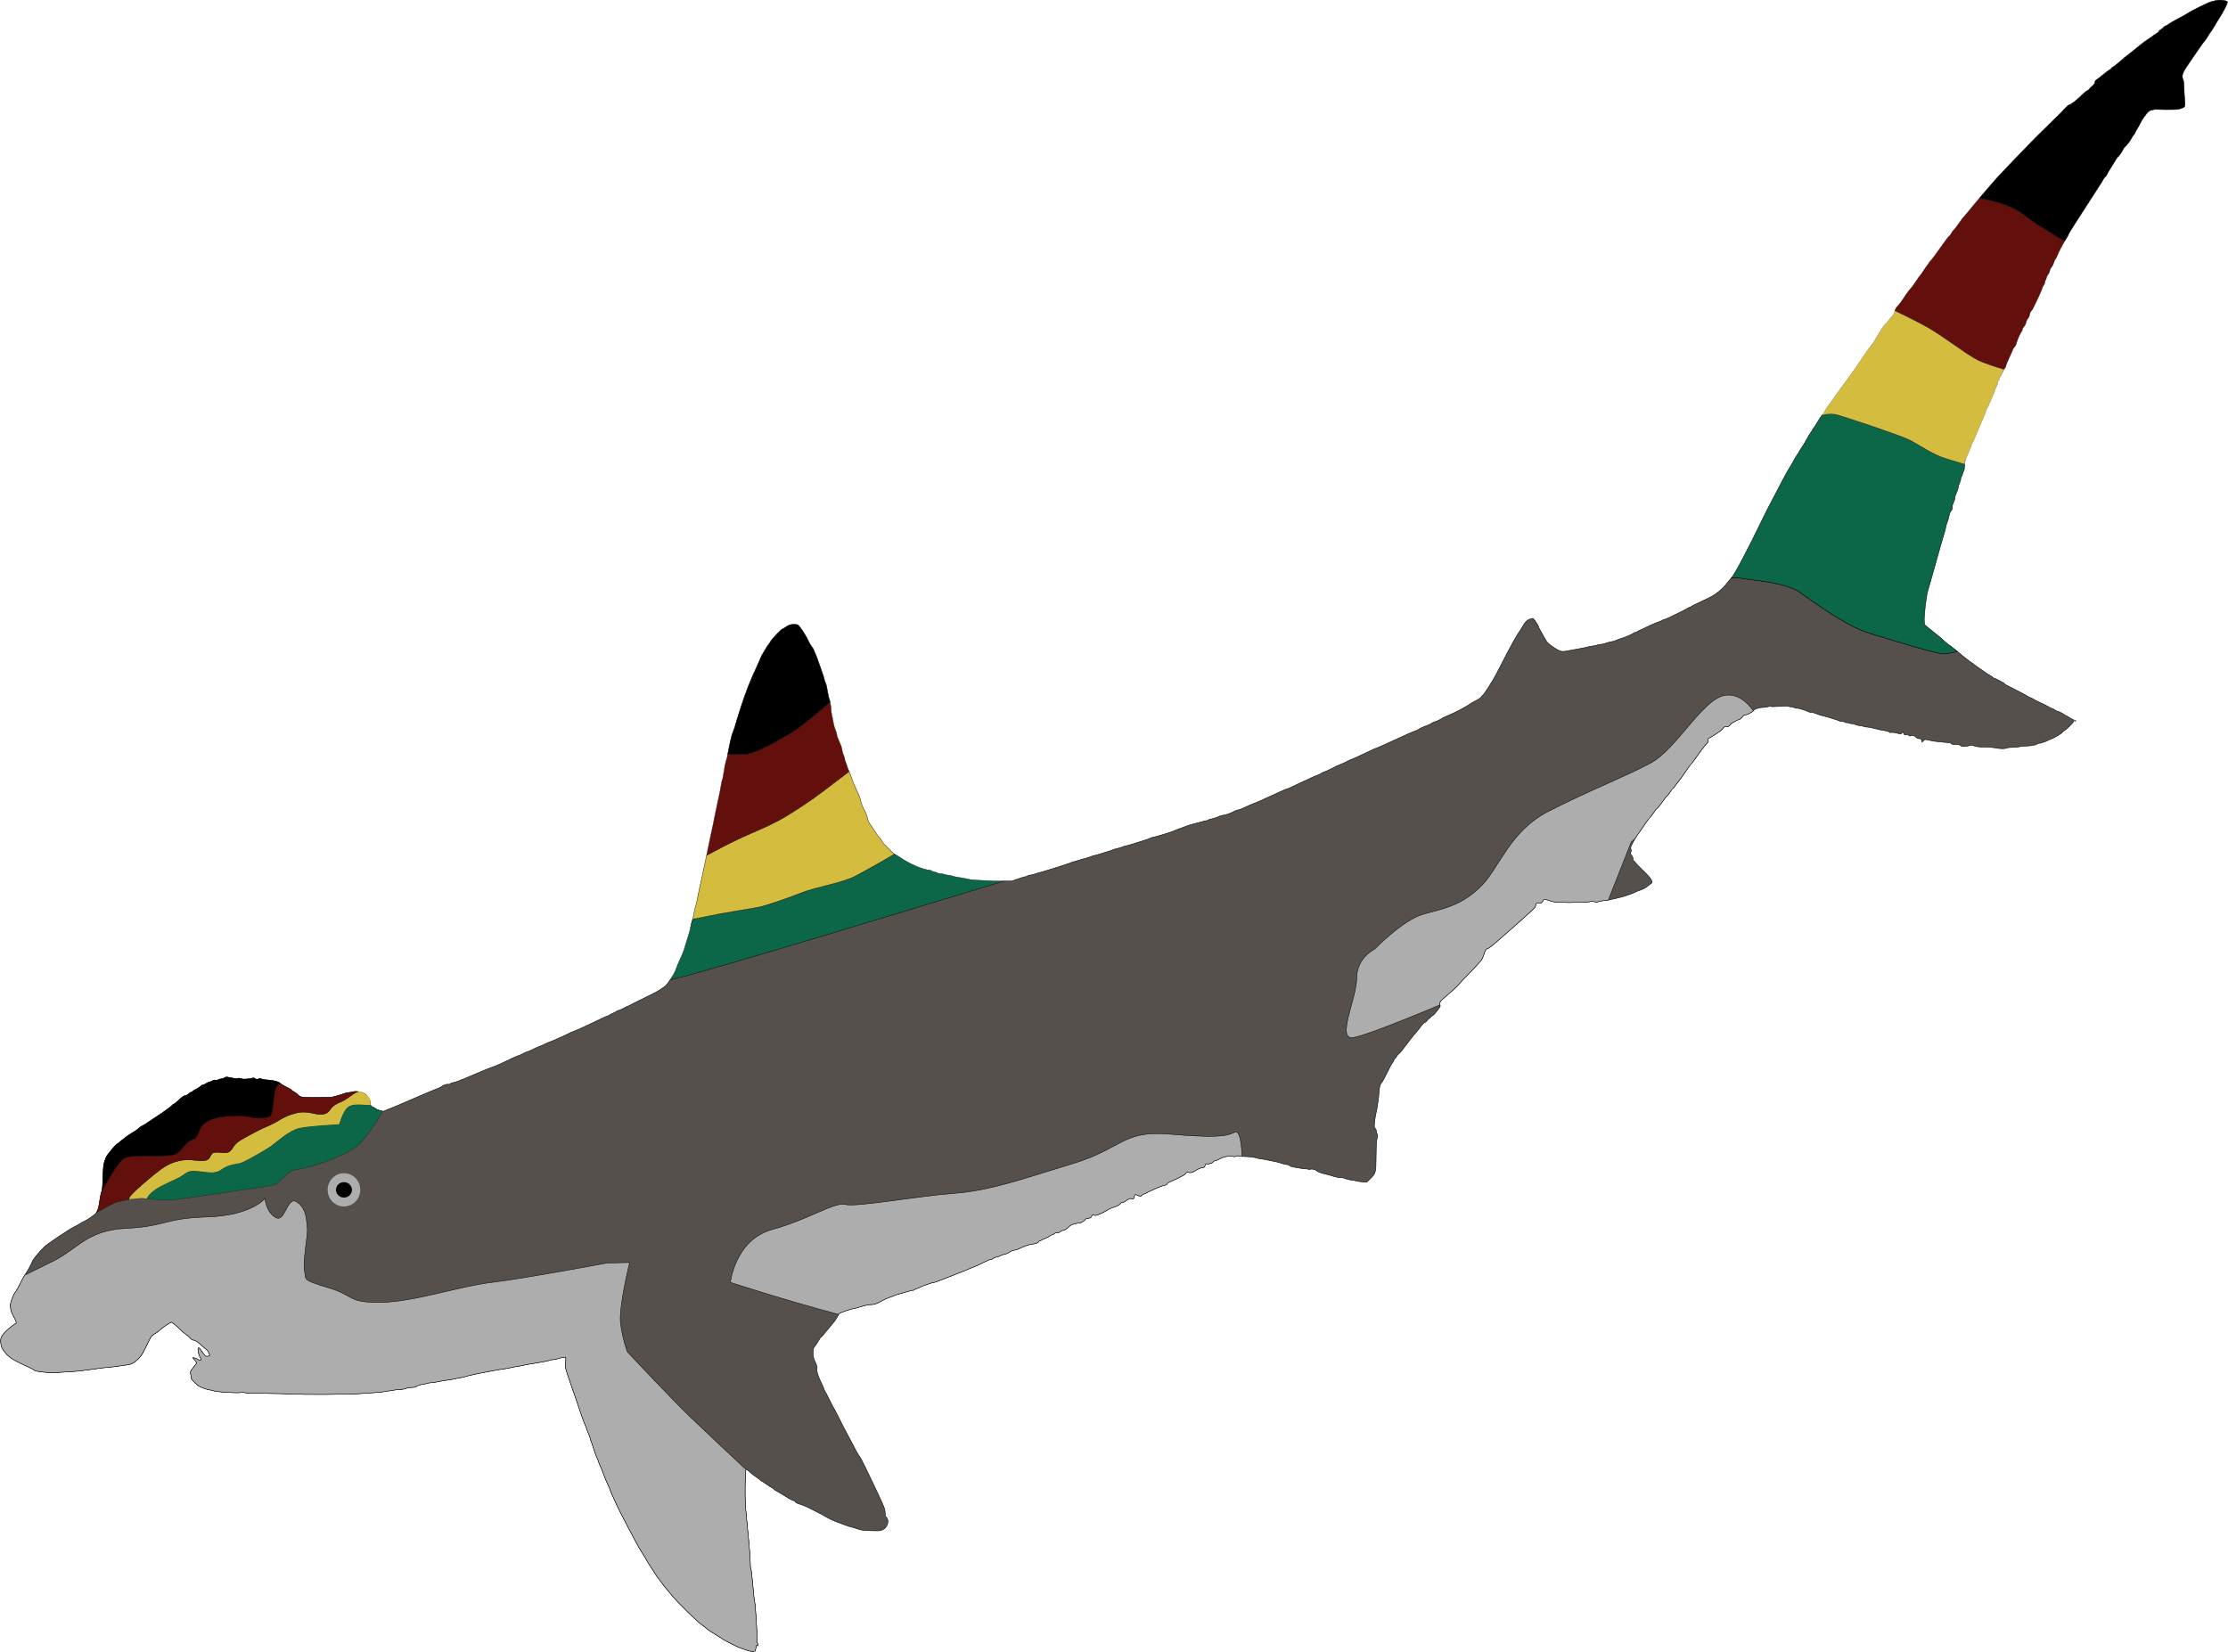 <?xml version="1.0" encoding="UTF-8" standalone="no"?><!DOCTYPE svg PUBLIC "-//W3C//DTD SVG 1.1//EN" "http://www.w3.org/Graphics/SVG/1.1/DTD/svg11.dtd"><svg width="100%" height="100%" viewBox="0 0 5776 4284" version="1.1" xmlns="http://www.w3.org/2000/svg" xmlns:xlink="http://www.w3.org/1999/xlink" xml:space="preserve" style="fill-rule:evenodd;clip-rule:evenodd;"><path id="grey" d="M2623.33,2284.43l15.938,-5.551c8.766,-3.052 17.166,-5.569 18.667,-5.592c1.501,-0.023 3.893,-0.923 5.317,-2c1.423,-1.077 4.071,-1.958 5.883,-1.958c3.526,0 16.685,-3.514 20.511,-5.478c1.273,-0.654 3.356,-1.188 4.629,-1.188c1.272,0 13.431,-3.555 27.018,-7.899c13.587,-4.344 31.741,-10.08 40.342,-12.747c8.6,-2.666 15.986,-5.412 16.412,-6.101c0.426,-0.69 2.126,-1.253 3.779,-1.253c1.652,0 8.367,-1.829 14.921,-4.064c6.554,-2.236 14.896,-4.645 18.537,-5.354c3.641,-0.709 9.041,-2.426 12,-3.815c2.959,-1.389 7.48,-2.83 10.046,-3.202c2.567,-0.371 9.167,-2.196 14.667,-4.054c5.5,-1.859 13.6,-4.359 18,-5.557c4.4,-1.198 10.4,-3.248 13.333,-4.555c2.934,-1.308 8.934,-3.107 13.334,-3.999c4.4,-0.891 10.566,-2.771 13.702,-4.177c3.136,-1.406 6.706,-2.557 7.932,-2.557c2.047,0 20.577,-5.388 35.032,-10.187c3.3,-1.096 7.8,-2.499 10,-3.119c6.175,-1.739 12.781,-4.12 19.036,-6.861c3.136,-1.375 6.706,-2.499 7.932,-2.499c1.226,0 7.96,-1.753 14.964,-3.896c7.004,-2.142 18.135,-5.527 24.735,-7.523c6.6,-1.995 13.2,-4.407 14.667,-5.361c1.466,-0.953 8.366,-3.63 15.333,-5.949c6.967,-2.319 15.067,-5.293 18,-6.609c2.933,-1.317 11.033,-3.72 18,-5.34c6.967,-1.62 16.233,-4.08 20.592,-5.467c4.359,-1.387 9.195,-2.522 10.745,-2.522c1.551,0 3.985,-0.881 5.408,-1.958c1.424,-1.076 3.833,-1.976 5.355,-2c3.253,-0.049 21.567,-6.122 23.738,-7.871c0.822,-0.662 3.895,-1.493 6.829,-1.845c9.189,-1.103 20.051,-4.705 28.965,-9.604c4.724,-2.597 10.304,-4.722 12.401,-4.722c2.096,0 10.046,-3.053 17.667,-6.784c7.62,-3.731 17.855,-8.153 22.744,-9.826c4.889,-1.673 21.789,-9.041 37.556,-16.374c35.596,-16.554 46.232,-21.206 51.333,-22.451c2.2,-0.536 7,-2.617 10.667,-4.624c3.667,-2.006 10.567,-5.314 15.333,-7.35c4.767,-2.035 17.067,-7.733 27.334,-12.661c10.266,-4.928 20.466,-9.374 22.666,-9.881c2.2,-0.507 6.653,-2.676 9.896,-4.819c3.242,-2.143 6.936,-3.897 8.209,-3.897c1.273,0 10.484,-4.2 20.469,-9.333c9.984,-5.133 18.956,-9.333 19.937,-9.333c0.981,0 8.278,-3.3 16.216,-7.334c7.938,-4.033 15.067,-7.333 15.841,-7.333c0.775,0 5.614,-2.026 10.754,-4.501c5.14,-2.476 12.345,-5.825 16.012,-7.441c3.666,-1.617 12.718,-5.891 20.115,-9.499c7.397,-3.607 14.167,-6.559 15.044,-6.559c0.878,0 4.683,-1.564 8.457,-3.476c3.773,-1.913 9.003,-4.246 11.622,-5.187c2.619,-0.94 15.562,-6.793 28.762,-13.005c27.285,-12.843 47.036,-21.451 54.315,-23.673c2.739,-0.836 5.36,-2.133 5.823,-2.882c0.996,-1.612 16.257,-8.666 23.862,-11.029c2.933,-0.912 7.667,-3.253 10.519,-5.203c2.852,-1.95 6.095,-3.545 7.205,-3.545c2.44,0 16.146,-6.293 18.942,-8.698c1.1,-0.946 6.5,-3.626 12,-5.955c12.223,-5.177 20.914,-9.108 25.334,-11.458c1.833,-0.975 9.333,-4.876 16.666,-8.669c7.334,-3.794 15.073,-8.356 17.199,-10.14c2.126,-1.783 7.526,-5.069 12,-7.302c11.159,-5.568 19.463,-10.856 19.466,-12.394c0,-0.706 1.503,-2.506 3.338,-4c1.834,-1.495 5.284,-5.815 7.666,-9.602c2.382,-3.787 6.481,-10.087 9.108,-14c8.369,-12.465 13.641,-21.431 20.649,-35.115c25.036,-48.884 32.132,-62.382 42.977,-81.757c6.698,-11.966 13.669,-23.528 15.49,-25.692c1.822,-2.165 5.22,-7.516 7.552,-11.891c6.105,-11.455 11.502,-17.016 19.368,-19.959c5.825,-2.178 7.186,-2.287 9.384,-0.747c2.814,1.971 13.803,19.662 13.803,22.222c0,0.874 1.713,4.343 3.807,7.707c2.094,3.364 6.643,11.517 10.109,18.117c6.782,12.913 9.685,16.016 24.084,25.749c16.319,11.03 21.621,12.457 35.334,9.513c3.3,-0.709 15.9,-3.029 28,-5.155c12.1,-2.127 23.594,-4.485 25.542,-5.24c1.948,-0.756 7.348,-1.803 12,-2.329c4.652,-0.526 10.388,-1.762 12.748,-2.747c2.36,-0.985 6.749,-1.791 9.753,-1.791c3.004,0 8.274,-1.185 11.71,-2.632c3.436,-1.448 9.936,-3.205 14.446,-3.904c4.509,-0.7 10.509,-2.43 13.333,-3.845c2.824,-1.415 9.373,-3.841 14.554,-5.393c10.831,-3.242 29.216,-11.352 30.521,-13.463c0.486,-0.786 2.232,-1.43 3.879,-1.43c1.648,0 5.029,-1.5 7.514,-3.333c2.485,-1.834 5.344,-3.334 6.355,-3.334c1.01,0 4.343,-1.454 7.407,-3.232c7.267,-4.217 38.773,-18.098 41.102,-18.11c0.991,0 3.602,-1.201 5.802,-2.658c2.2,-1.457 4.892,-2.653 5.981,-2.657c1.09,0 5.29,-1.57 9.334,-3.478c4.043,-1.909 10.052,-4.685 13.352,-6.17c3.3,-1.485 7.5,-3.501 9.333,-4.481c1.834,-0.98 8.406,-4.221 14.606,-7.204c6.199,-2.982 12.199,-6.219 13.333,-7.194c1.134,-0.974 4.122,-2.464 6.642,-3.31c2.519,-0.846 5.519,-2.343 6.666,-3.326c1.148,-0.982 9.587,-5.215 18.753,-9.406c30.995,-14.171 39.083,-18.697 50.7,-28.37c6.338,-5.277 14.303,-13.077 17.699,-17.333c9.488,-11.888 12.038,-14.966 15.028,-18.141l-0.024,0.026c7.623,-0.666 17.649,-0.656 29.091,1.523c25.865,4.927 110.852,9.854 147.802,35.719c36.951,25.865 119.473,87.45 179.826,105.925c60.352,18.475 155.192,48.035 184.753,52.962c9.004,1.501 25.665,-0.884 44.483,-4.927l-0.058,-0.047l-1.106,-0.892c0.371,0.299 0.74,0.596 1.106,0.892l0.058,0.047l0,0c4.578,3.701 8.654,7.104 11.835,9.893c13.884,12.174 72.659,53.949 75.902,53.949c0.637,0 2.244,1.2 3.572,2.667c1.327,1.467 3.093,2.667 3.924,2.667c0.832,0 3.889,1.267 6.794,2.817c2.905,1.549 8.732,4.596 12.948,6.77c4.217,2.175 7.667,4.445 7.667,5.044c0,1.214 1.353,1.952 30.667,16.732c11.366,5.73 23.066,12.023 26,13.983c2.933,1.96 7.309,4.237 9.725,5.06c2.416,0.823 6.016,2.571 8,3.884c1.984,1.313 5.708,3.372 8.275,4.576c22.16,10.39 29.121,13.825 32,15.787c1.833,1.25 5.309,2.942 7.725,3.761c2.416,0.818 6.109,2.71 8.206,4.204c2.097,1.493 4.621,2.734 5.608,2.757c2.393,0.056 12.774,5.22 18.006,8.958c2.31,1.65 4.715,3 5.345,3c0.63,0 4.263,2.1 8.075,4.667c3.811,2.566 7.403,4.676 7.982,4.687c0.579,0.013 1.865,0.535 2.857,1.164c1.461,0.926 1.492,1.745 0.16,4.312c-2.245,4.329 -18.187,19.869 -24.166,23.556c-2.677,1.651 -5.176,3.807 -5.554,4.792c-0.92,2.396 -21.541,14.671 -28.244,16.812c-2.934,0.937 -7.734,3.077 -10.667,4.757c-2.933,1.68 -7.59,3.467 -10.348,3.972c-2.758,0.504 -5.309,1.392 -5.668,1.974c-0.359,0.581 -1.896,0.732 -3.414,0.335c-1.671,-0.437 -4.298,0.415 -6.659,2.16c-4.237,3.133 -19.175,5.488 -34.203,5.393c-4.561,-0.029 -9.597,0.646 -11.193,1.5c-1.596,0.854 -9.264,1.666 -17.042,1.804c-7.99,0.142 -15.406,0.947 -17.052,1.85c-3.638,1.996 -14.603,2.042 -25.088,0.104c-9.096,-1.681 -25.64,-3.026 -33.333,-2.711c-8.691,0.357 -21.952,-1.303 -26.389,-3.304c-4.581,-2.066 -5.84,-2.122 -11.381,-0.509c-11.197,3.258 -18.375,3.289 -22.435,0.096c-2.357,-1.854 -5.498,-2.836 -9.037,-2.823c-10.384,0.036 -14.194,-0.6 -15.414,-2.573c-0.868,-1.403 -4.863,-2.258 -13.619,-2.915c-18.688,-1.404 -36.361,-3.57 -39.9,-4.891c-1.737,-0.648 -5.957,-1.59 -9.378,-2.092c-5.636,-0.827 -6.534,-0.574 -9.572,2.703l-3.353,3.616l-1.193,-4.552c-1.067,-4.065 -1.683,-4.551 -5.78,-4.551c-4.346,0 -5.912,-0.828 -11.978,-6.333c-2.898,-2.63 -6.852,-2.99 -10.628,-0.969c-1.999,1.069 -3.162,0.75 -5.393,-1.481c-2.293,-2.292 -3.421,-2.581 -5.82,-1.488c-3.684,1.679 -5.482,0.64 -7.337,-4.239l-1.441,-3.789l-2.676,3.402c-2.224,2.828 -3.289,3.219 -6.309,2.316c-9.761,-2.918 -17.935,-4.231 -21.486,-3.451c-2.725,0.598 -4.264,0.277 -5.036,-1.052c-0.612,-1.053 -3.212,-2.267 -5.778,-2.698c-18.311,-3.073 -22.829,-3.978 -29.334,-5.873c-8.541,-2.489 -19.244,-4.483 -24,-4.471c-1.833,0 -5.595,-0.865 -8.36,-1.933c-2.765,-1.067 -7.265,-1.954 -10,-1.97c-2.735,-0.016 -7.636,-1.237 -10.89,-2.713c-3.254,-1.477 -6.693,-2.386 -7.643,-2.022c-0.95,0.365 -4.287,-0.243 -7.417,-1.35c-3.129,-1.107 -6.718,-1.746 -7.974,-1.42c-1.256,0.326 -2.996,-0.265 -3.865,-1.312c-0.93,-1.121 -3.557,-1.795 -6.383,-1.637c-2.64,0.148 -6.688,-0.716 -8.994,-1.919c-2.307,-1.203 -6.507,-2.761 -9.334,-3.462c-2.827,-0.7 -8.44,-2.453 -12.473,-3.896c-4.033,-1.442 -10.633,-3.341 -14.667,-4.221c-10.177,-2.22 -15.429,-3.866 -24.447,-7.662c-4.279,-1.801 -9.018,-2.951 -10.53,-2.556c-1.512,0.396 -4.911,-0.365 -7.553,-1.69c-7.918,-3.971 -26.745,-9.751 -28.976,-8.896c-1.144,0.439 -4.741,-0.379 -7.993,-1.817c-3.253,-1.439 -6.837,-2.263 -7.964,-1.83c-1.128,0.433 -3.494,0.013 -5.259,-0.931c-2.548,-1.363 -7.538,-1.434 -24.243,-0.342c-12.755,0.834 -21.953,0.897 -23.368,0.16c-1.496,-0.779 -3.381,-0.655 -5.252,0.347c-1.605,0.859 -8.222,1.864 -14.704,2.234c-6.481,0.369 -12.103,1.188 -12.493,1.818c-0.39,0.631 -2.08,1.146 -3.756,1.146c-1.677,0 -4.192,1.292 -5.588,2.871c-4.832,5.46 -18.089,13.129 -22.695,13.129c-2.471,0 -5.162,0.951 -6.126,2.165c-5.889,7.415 -10.429,11.169 -13.507,11.169c-1.864,0 -3.779,0.632 -4.256,1.404c-0.478,0.773 -4.054,2.813 -7.947,4.535c-4.324,1.912 -7.427,4.226 -7.972,5.944c-1.168,3.678 -7.164,6.708 -11.598,5.86c-2.387,-0.456 -4.18,0.118 -5.6,1.793c-5.959,7.03 -10.781,10.895 -24.048,19.277c-7.997,5.053 -15.066,9.187 -15.708,9.187c-0.642,0 -1.021,2.174 -0.842,4.832c0.256,3.789 -0.41,5.445 -3.082,7.667c-1.874,1.559 -5.318,5.534 -7.653,8.834c-2.335,3.3 -7.219,9.9 -10.854,14.667c-3.634,4.766 -10.234,13.916 -14.665,20.333c-4.431,6.417 -8.547,11.667 -9.148,11.667c-0.6,0 -6.372,7.95 -12.828,17.666c-6.455,9.717 -14.544,20.967 -17.976,25c-3.432,4.034 -8.173,10.184 -10.535,13.667c-2.362,3.483 -4.796,6.333 -5.408,6.333c-0.612,0 -3.663,3.916 -6.781,8.701c-3.118,4.785 -6.445,9.135 -7.393,9.666c-1.968,1.103 -6.994,7.517 -16.43,20.967c-3.602,5.133 -7.789,10.075 -9.306,10.982c-1.516,0.907 -6.393,7.057 -10.837,13.667c-4.445,6.61 -8.574,12.017 -9.177,12.017c-0.602,0 -5.114,5.85 -10.026,13c-4.911,7.15 -10.99,16 -13.507,19.667c-2.518,3.667 -6.379,9.11 -8.58,12.096c-2.202,2.986 -7.063,11.296 -10.803,18.466c-6.235,11.954 -6.667,13.357 -5.198,16.904c1.256,3.031 1.244,4.732 -0.053,7.864c-1.507,3.641 -1.319,4.439 2.115,8.94c2.669,3.5 3.663,6.192 3.402,9.218c-0.287,3.334 0.238,4.467 2.39,5.15c1.518,0.481 2.759,1.41 2.759,2.064c0,1.71 5.947,8.307 16.642,18.46c8.497,8.067 13.935,13.579 20.561,20.838c4.119,4.512 8.674,14.485 6.888,15.081c-0.868,0.289 -4.266,2.852 -7.551,5.696c-7.769,6.723 -15.597,11.189 -23.873,13.619c-3.667,1.077 -9.507,3.475 -12.977,5.329c-6.935,3.707 -30.824,11.697 -42.357,14.168c-10.293,2.205 -18.552,4.071 -24,5.421c-2.566,0.637 -9.466,1.563 -15.333,2.059c-5.867,0.496 -12.052,1.776 -13.744,2.846c-2.715,1.715 -3.846,1.689 -9.597,-0.222c-5.207,-1.729 -7.116,-1.846 -9.478,-0.582c-1.773,0.949 -11.809,1.842 -25.069,2.232c-45.263,1.329 -73.09,0.052 -79.445,-3.645c-2.2,-1.279 -7.092,-2.668 -10.871,-3.086c-6.573,-0.727 -6.938,-0.597 -8.423,2.989c-1.7,4.103 -6.843,7.137 -10.027,5.915c-1.11,-0.426 -3.483,-0.407 -5.273,0.043c-2.636,0.662 -3.332,1.787 -3.663,5.93c-0.395,4.919 -2.646,7.104 -59.077,57.336c-32.388,28.831 -60.16,52.553 -62,52.96c-7.322,1.62 -9.517,4.685 -14.137,19.735c-1.321,4.302 -4.119,10.002 -6.219,12.666c-4.383,5.563 -34.303,37.468 -44.506,47.458c-3.774,3.696 -9.316,9.72 -12.315,13.386c-2.999,3.667 -9.919,10.567 -15.377,15.334c-5.459,4.766 -15.378,13.404 -22.042,19.196c-12.603,10.95 -14.44,13.906 -12.238,19.696c1.061,2.791 0.755,4.223 -1.593,7.447c-9.946,13.66 -14.758,19.194 -18.267,21.008c-2.185,1.13 -3.972,2.652 -3.972,3.382c0,0.73 -1.515,2.018 -3.367,2.861c-1.851,0.844 -4.561,3.469 -6.023,5.833c-1.461,2.365 -4.133,4.67 -5.938,5.123c-1.841,0.462 -5.782,4.114 -8.977,8.318c-3.133,4.123 -7.195,9.46 -9.029,11.861c-1.833,2.401 -6.685,8.17 -10.781,12.82c-4.096,4.65 -9.358,11.155 -11.693,14.455c-2.335,3.3 -6.184,8.457 -8.552,11.461c-2.369,3.003 -6.874,8.85 -10.011,12.993c-3.138,4.144 -7.074,8.431 -8.748,9.528c-1.674,1.096 -4.396,4.399 -6.048,7.339c-1.652,2.94 -3.507,5.345 -4.122,5.345c-0.614,0 -1.788,1.924 -2.608,4.276c-0.82,2.352 -2.593,5.502 -3.942,7c-2.652,2.948 -5.129,7.589 -17.041,31.93c-4.272,8.729 -9.346,17.561 -11.275,19.626c-2.737,2.931 -3.835,6.031 -5.004,14.128c-0.823,5.706 -1.462,11.874 -1.42,13.707c0.043,1.833 -0.269,5.733 -0.69,8.667c-0.422,2.933 -1.684,11.933 -2.804,20c-1.121,8.066 -2.905,17.695 -3.965,21.396c-1.742,6.078 -4.548,27.373 -4.606,34.95c-0.013,1.657 1.177,4.041 2.644,5.296c1.499,1.284 2.666,3.934 2.666,6.054c0,2.073 0.966,5.637 2.146,7.919c1.978,3.825 1.972,4.733 -0.08,11.6c-1.798,6.022 -2.299,14.613 -2.609,44.785c-0.468,45.642 -0.32,45.099 -16.791,61.388l-7.333,7.252l-12,-0.851c-6.6,-0.468 -14.326,-1.662 -17.168,-2.654c-2.842,-0.991 -6.863,-1.802 -8.935,-1.802c-4.239,0 -17.102,-3.139 -20.802,-5.076c-1.336,-0.699 -4.876,-1.261 -7.866,-1.249c-5.939,0.024 -17.215,-2.306 -24.562,-5.077c-2.567,-0.967 -7.967,-2.476 -12,-3.352c-11.819,-2.567 -23.679,-6.585 -25.338,-8.584c-3.087,-3.72 -12.586,-6.326 -17.805,-4.885c-3.249,0.897 -5.11,0.893 -5.67,-0.013c-0.458,-0.741 -2.284,-1.071 -4.058,-0.732c-1.773,0.339 -9.353,-0.57 -16.843,-2.019c-7.491,-1.45 -16.02,-2.938 -18.953,-3.309c-2.933,-0.37 -6.407,-1.805 -7.719,-3.188c-1.312,-1.384 -3.553,-2.516 -4.981,-2.516c-3.287,0 -14.26,-2.569 -18.633,-4.363c-1.834,-0.752 -5.884,-1.878 -9,-2.502c-3.117,-0.624 -8.217,-1.707 -11.334,-2.407c-16.14,-3.625 -26.29,-5.539 -31.933,-6.024c-3.446,-0.296 -7.349,-1.118 -8.672,-1.826c-2.959,-1.583 -25.857,-4.407 -33.098,-4.081c-2.913,0.131 -8.503,-0.439 -12.421,-1.268c-5.816,-1.23 -7.62,-1.159 -9.828,0.388c-1.864,1.305 -3.659,1.531 -5.775,0.727c-4.218,-1.604 -20.121,-0.521 -26.606,1.811c-2.933,1.055 -8.033,3.477 -11.333,5.382c-3.3,1.905 -7.354,3.472 -9.009,3.48c-1.655,0.013 -4.313,1.516 -5.907,3.35c-1.594,1.833 -3.999,3.333 -5.343,3.333c-1.344,0 -3.636,0.744 -5.093,1.654c-2.093,1.307 -3.197,1.312 -5.262,0.021c-2.365,-1.476 -2.863,-1.071 -5.217,4.252c-1.993,4.506 -3.178,5.733 -5.061,5.241c-2.634,-0.689 -16.955,5.093 -18.398,7.427c-0.477,0.772 -1.968,1.404 -3.313,1.404c-1.345,0 -2.764,0.829 -3.152,1.843c-0.862,2.244 -10.021,3.575 -13.245,1.925c-2.891,-1.48 -7.187,0.618 -8.273,4.041c-0.503,1.584 -7.874,5.856 -20.424,11.837c-10.8,5.147 -20.956,9.763 -22.569,10.258c-1.612,0.495 -3.302,2.067 -3.755,3.495c-0.453,1.427 -2.434,2.926 -4.402,3.331c-1.967,0.405 -5.977,1.418 -8.911,2.252c-5.978,1.701 -38.556,16.369 -42.63,19.194c-1.446,1.004 -3.592,1.824 -4.767,1.824c-1.176,0 -3.506,1.457 -5.179,3.238c-3.189,3.394 -4.372,3.358 -11.851,-0.366c-4.216,-2.099 -4.519,-2.081 -6.334,0.383c-1.048,1.424 -1.905,3.91 -1.905,5.524c0,3.534 -3.238,5.057 -6.752,3.176c-2.864,-1.533 -7.29,0.311 -16.141,6.723c-3.13,2.267 -6.171,3.461 -7.757,3.047c-1.854,-0.485 -3.039,0.263 -4.098,2.587c-1.443,3.167 -13.065,8.939 -23.297,11.57c-2.224,0.572 -7.324,3.183 -11.333,5.801c-4.009,2.619 -12.58,7.029 -19.048,9.802c-9.739,4.176 -12.191,4.772 -14.28,3.467c-3.344,-2.088 -6.054,-0.889 -7.863,3.478c-0.91,2.197 -2.624,3.669 -4.455,3.825c-7.424,0.636 -11.603,2.186 -12.364,4.584c-0.874,2.754 -12.312,9.133 -14.79,8.249c-0.831,-0.297 -6.038,0.647 -11.572,2.096c-8.204,2.149 -11.124,3.672 -15.822,8.251c-5.745,5.6 -12.289,9.232 -16.633,9.232c-1.26,0 -3.697,1.322 -5.416,2.937c-2.178,2.045 -4.517,2.842 -7.713,2.627c-3.135,-0.211 -5.445,0.548 -7.294,2.397c-1.488,1.488 -3.86,2.706 -5.27,2.706c-1.411,0 -4.383,1.53 -6.605,3.4c-2.222,1.87 -7.63,4.612 -12.017,6.093c-4.387,1.482 -8.688,3.552 -9.558,4.6c-0.87,1.049 -2.709,1.907 -4.086,1.907c-1.377,0 -2.503,0.609 -2.503,1.353c0,2.514 -8.632,6.637 -13.906,6.642c-7.332,0.013 -22.257,4.728 -34.252,10.834c-5.587,2.844 -12.067,5.171 -14.4,5.171c-4.322,0 -10.128,2.472 -16.109,6.858c-1.833,1.344 -6.633,3.058 -10.666,3.808c-4.034,0.751 -8.96,2.558 -10.946,4.016c-1.987,1.458 -5.161,2.651 -7.054,2.651c-3.536,0 -13.226,4.336 -14.578,6.523c-0.417,0.675 -1.877,0.934 -3.244,0.577c-1.434,-0.375 -8.605,2.502 -16.959,6.806c-7.961,4.101 -17.492,8.619 -21.18,10.041c-3.689,1.421 -11.206,4.485 -16.706,6.807c-21.435,9.051 -26.449,11.082 -39.333,15.935c-7.334,2.761 -18.134,6.948 -24,9.304c-20.04,8.049 -27.455,10.674 -30.147,10.674c-1.481,0 -5.504,1.137 -8.94,2.527c-3.436,1.39 -9.696,3.546 -13.911,4.79c-4.215,1.245 -7.972,2.761 -8.348,3.369c-0.376,0.608 -4.532,2.386 -9.235,3.952c-4.703,1.565 -9.2,3.628 -9.994,4.584c-0.799,0.962 -2.925,1.455 -4.765,1.103c-1.833,-0.351 -4.796,0.331 -6.611,1.52c-1.809,1.185 -4.435,2.155 -5.835,2.155c-1.4,0 -5.171,0.936 -8.38,2.081c-3.209,1.145 -8.234,2.587 -11.168,3.206c-5.9,1.243 -11.935,3.317 -20,6.872c-2.933,1.293 -7.133,2.785 -9.333,3.315c-2.2,0.53 -9.7,4.062 -16.667,7.849c-16.073,8.737 -19.869,10.01 -29.861,10.01c-4.994,0 -12.246,1.3 -18.801,3.372c-16.999,5.37 -18.381,5.754 -24.004,6.657c-10.293,1.653 -38.166,11.51 -38.968,13.78c-0.828,2.343 -9.86,17.744 -11.06,18.858c-1.204,1.118 -20.257,24.104 -27.906,33.666c-3.959,4.95 -7.668,9 -8.24,9c-0.573,0 -3.411,4.05 -6.306,9c-2.895,4.95 -7.144,11.36 -9.441,14.245c-3.257,4.09 -4.166,6.512 -4.128,11c0.027,3.165 0.076,8.456 0.11,11.756c0.041,4.091 1.771,9.716 5.431,17.667c4.48,9.734 5.235,12.564 4.56,17.092c-1.142,7.65 1.733,17.147 11.167,36.89c4.463,9.34 8.114,17.809 8.114,18.82c0,1.01 1.112,3.268 2.47,5.017c1.359,1.749 4.973,8.544 8.032,15.099c4.661,9.989 17.026,33.476 21.452,40.748c0.669,1.1 3.09,5.9 5.378,10.666c2.288,4.767 5.407,11.067 6.931,14c1.524,2.934 3.659,7.134 4.744,9.334c3.152,6.392 26.662,50.876 33.749,63.859c3.561,6.522 7.659,13.122 9.107,14.666c1.448,1.545 7.38,12.708 13.183,24.808c5.802,12.1 14.192,29.5 18.643,38.667c15.966,32.876 29.912,63.448 31.872,69.867c1.097,3.594 2.024,9.744 2.059,13.667c0.035,3.923 0.526,7.132 1.091,7.132c0.564,0 2.286,2.137 3.827,4.748c5.524,9.363 -0.413,24.552 -11.656,29.818c-6.169,2.89 -7.626,3.008 -29.685,2.406c-22.277,-0.608 -23.774,-0.825 -37.74,-5.469c-7.998,-2.66 -15.424,-4.836 -16.501,-4.836c-1.077,0 -7.133,-1.99 -13.457,-4.423c-10.855,-4.176 -14.051,-5.368 -24.499,-9.142c-5.635,-2.036 -24.716,-11.521 -29,-14.417c-3.169,-2.142 -15.342,-8.451 -42,-21.767c-6.6,-3.296 -15.48,-6.903 -19.734,-8.014c-8.026,-2.095 -14.266,-5.393 -14.266,-7.538c0,-0.682 -2.159,-1.836 -4.797,-2.565c-2.639,-0.729 -8.489,-3.651 -13,-6.493c-13.064,-8.233 -22.343,-13.817 -29.855,-17.966c-3.842,-2.123 -7.442,-4.653 -8,-5.624c-0.558,-0.97 -3.114,-2.727 -5.681,-3.904c-2.567,-1.178 -9.164,-5.442 -14.66,-9.477c-5.496,-4.035 -10.765,-7.337 -11.708,-7.337c-0.944,0 -2.044,-0.855 -2.445,-1.9c-0.401,-1.045 -5.63,-5.095 -11.62,-9c-5.99,-3.905 -13.39,-9.65 -16.443,-12.766c-6.73,-6.868 -9.397,-7.209 -10.438,-1.334c-0.423,2.384 -0.9,21.434 -1.061,42.334c-0.217,28.239 0.307,43.993 2.041,61.333c1.282,12.833 3.206,32.933 4.274,44.667c1.068,11.733 2.957,31.833 4.197,44.666c1.24,12.834 2.454,29.934 2.697,38c0.244,8.067 0.486,15.813 0.538,17.213c0.052,1.4 0.603,3.5 1.224,4.667c0.62,1.166 1.816,9.62 2.656,18.787c0.841,9.167 2.106,22.067 2.812,28.667c0.705,6.6 1.585,15.9 1.955,20.666c0.37,4.767 1.341,11.967 2.159,16c0.818,4.034 1.662,11.768 1.875,17.188c0.213,5.42 0.728,11.72 1.145,14c0.418,2.28 1.104,12.546 1.526,22.812c0.422,10.267 1.088,21.967 1.482,26c0.97,9.952 0.909,17.2 -0.185,22.076c-0.66,2.943 -0.327,4.564 1.199,5.83c1.162,0.965 2.113,3.254 2.113,5.088c0,2.718 -0.347,3.045 -1.881,1.772c-2.343,-1.945 -2.881,-1.028 -4.026,6.87c-0.502,3.466 -1.564,6.704 -2.36,7.196c-3.516,2.173 -12.94,1.102 -22.399,-2.546l0,0c-5.5,-2.121 -11.5,-4.166 -13.334,-4.545c-4.188,-0.864 -38.806,-17.989 -46.116,-22.812c-12.634,-8.335 -18.343,-11.919 -28.029,-17.596c-5.632,-3.3 -13.2,-8.676 -16.818,-11.947c-3.619,-3.271 -8.572,-7.171 -11.006,-8.667c-9.713,-5.967 -60.933,-56.06 -76.497,-74.814c-6.043,-7.281 -12.31,-14.829 -13.927,-16.774c-7.917,-9.521 -9.578,-11.651 -14.399,-18.464c-2.855,-4.034 -6.285,-8.534 -7.623,-10c-2.386,-2.616 -5.489,-7.217 -9.545,-14.155c-2.235,-3.824 -11.934,-18.627 -15.541,-23.722c-1.251,-1.766 -3.57,-5.666 -5.154,-8.667c-3.622,-6.859 -11.675,-20.199 -15.367,-25.456c-7.055,-10.044 -58.806,-108.908 -65.956,-126c-1.994,-4.767 -5.601,-12.867 -8.015,-18c-2.414,-5.134 -5.136,-11.734 -6.048,-14.667c-0.912,-2.933 -3.389,-8.792 -5.504,-13.02c-3.739,-7.471 -6.626,-14.608 -14.549,-35.968c-2.106,-5.677 -4.699,-11.677 -5.763,-13.334c-1.064,-1.656 -2.92,-6.45 -4.126,-10.653c-1.205,-4.203 -2.741,-7.982 -3.413,-8.397c-0.672,-0.416 -4.163,-9.923 -7.758,-21.128c-3.594,-11.205 -7.172,-21.526 -7.951,-22.936c-0.778,-1.41 -1.754,-4.698 -2.167,-7.305c-0.413,-2.608 -1.987,-7.108 -3.497,-10c-1.51,-2.893 -3.957,-9.159 -5.438,-13.926c-1.481,-4.766 -3.597,-10.082 -4.703,-11.812c-1.105,-1.731 -6.359,-16.131 -11.676,-32c-5.317,-15.87 -10.723,-31.854 -12.014,-35.521c-3.156,-8.968 -3.649,-10.387 -15.072,-43.333c-5.466,-15.767 -10.429,-31.067 -11.03,-34c-0.6,-2.934 -0.625,-10.434 -0.055,-16.667c0.571,-6.233 0.544,-11.884 -0.06,-12.557c-1.134,-1.264 -11.49,0.6 -22.421,4.035c-3.248,1.02 -7.859,1.855 -10.247,1.855c-2.388,0 -6.031,0.649 -8.096,1.442c-3.675,1.411 -18.493,4.481 -31.753,6.578c-21.973,3.476 -33.811,5.594 -37.334,6.679c-2.2,0.679 -8.8,1.886 -14.667,2.685c-5.866,0.798 -13.666,2.287 -17.333,3.308c-3.666,1.022 -11.896,2.498 -18.289,3.282c-6.392,0.783 -14.492,2.016 -18,2.74c-3.507,0.724 -14.477,2.805 -24.377,4.624c-9.9,1.819 -20.4,3.852 -23.334,4.517c-6.676,1.514 -18.341,4.06 -25.333,5.529c-2.933,0.616 -7.959,2.057 -11.167,3.202c-3.209,1.144 -7.784,2.081 -10.166,2.081c-2.382,0 -6.73,0.846 -9.662,1.881c-2.932,1.034 -10.718,2.536 -17.302,3.336c-6.584,0.801 -14.91,2.057 -18.503,2.792c-17.274,3.533 -28.307,5.321 -32.84,5.323c-2.735,0 -7.235,0.85 -10,1.887c-2.764,1.036 -8.271,2.219 -12.237,2.628c-4.485,0.463 -9.136,2.018 -12.305,4.115c-4.089,2.706 -6.744,3.372 -13.456,3.372c-5.132,0 -11.071,1.03 -15.376,2.667c-4.249,1.615 -10.295,2.675 -15.333,2.689c-4.576,0.013 -12.519,0.913 -17.652,2c-5.133,1.087 -11.244,1.977 -13.58,1.977c-2.336,0 -5.766,0.577 -7.623,1.283c-1.857,0.706 -13.446,1.967 -25.753,2.801c-12.308,0.835 -31.078,2.122 -41.712,2.861c-29.168,2.027 -137.952,2.679 -169.31,1.016c-15.046,-0.799 -49.383,-1.624 -76.304,-1.834c-37.867,-0.295 -49.424,-0.776 -51.047,-2.123c-1.676,-1.391 -3.498,-1.429 -9.052,-0.189c-9.198,2.053 -62.722,-1.225 -71.454,-4.376c-3.209,-1.158 -7.109,-2.103 -8.667,-2.1c-5.71,0.013 -25.649,-7.269 -30.799,-11.246c-10.422,-8.049 -19.498,-18.246 -18.642,-20.943c0.441,-1.389 0.101,-4.648 -0.755,-7.242c-2.212,-6.704 -1.028,-9.733 8.055,-20.604c5.08,-6.081 7.627,-10.177 6.921,-11.13c-0.615,-0.829 -3.029,-3.994 -5.365,-7.033l-4.247,-5.524l5.667,1.272c3.116,0.701 6.986,2.513 8.598,4.027c4.332,4.069 9.863,0.646 5.899,-3.65c-2.39,-2.591 -6.83,-16.88 -6.83,-21.983c0,-7.785 2.708,-6.72 9.891,3.889c8.537,12.609 10.109,13.865 15.975,12.765c4.465,-0.838 6.338,-3.496 3.64,-5.164c-0.639,-0.395 -1.509,-2.456 -1.934,-4.581c-0.49,-2.449 -2.872,-5.47 -6.506,-8.253c-3.153,-2.414 -8.733,-7.209 -12.399,-10.655c-9.057,-8.513 -16.564,-13.284 -20.901,-13.284c-2.601,0 -4.852,-1.504 -8.024,-5.36c-2.425,-2.948 -7.709,-7.524 -11.742,-10.169c-4.033,-2.645 -10.633,-8.183 -14.667,-12.307c-8.544,-8.735 -19.515,-17.986 -22.031,-18.575c-2.237,-0.523 -23.426,13.742 -31.302,21.073c-3.3,3.072 -7.8,6.523 -10,7.668c-8.43,4.389 -11.788,7.94 -16.085,17.003c-2.434,5.133 -6.307,12.933 -8.608,17.333c-2.3,4.4 -5.785,11.241 -7.744,15.201c-6.614,13.367 -22.362,27.827 -33.484,30.745c-7.263,1.906 -43.046,6.861 -58.746,8.136c-7.7,0.625 -17.6,1.757 -22,2.516c-4.4,0.759 -15.7,2.281 -25.11,3.381c-9.411,1.101 -17.598,2.302 -18.193,2.669c-0.595,0.368 -19.295,1.819 -41.556,3.224c-38.68,2.442 -41.332,2.454 -59.827,0.281c-19.509,-2.292 -21.133,-2.717 -25.98,-6.791c-1.467,-1.233 -9.267,-5.116 -17.334,-8.63c-28.759,-12.527 -44.838,-22.419 -53.618,-32.99c-9.501,-11.438 -12.033,-16.726 -13.04,-27.231c-1.041,-10.857 0.53,-15.166 9.516,-26.102c5.604,-6.819 26.507,-23.742 29.327,-23.742c2.988,0 0.612,-7.86 -5.771,-19.092c-8.993,-15.824 -10.378,-29.325 -4.47,-43.575c1.368,-3.3 3.222,-7.969 4.118,-10.375c0.897,-2.407 3.438,-6.607 5.647,-9.334c2.209,-2.726 7.593,-12.435 11.964,-21.574c4.37,-9.139 10.432,-20.202 13.47,-24.585c6.934,-10.001 13.409,-21.956 18.752,-34.621c1.914,-4.537 18.588,-24.376 29.939,-35.62c7.503,-7.434 67.033,-47.337 78.167,-52.396c4.4,-2 11.641,-6.004 16.093,-8.898c4.451,-2.895 8.735,-5.263 9.52,-5.263c2.265,0 25.929,-15.938 29.668,-19.981c5.162,-5.583 8.107,-14.979 10.661,-34.019c1.279,-9.534 3.357,-19.28 4.618,-21.659c1.877,-3.539 2.514,-10.33 3.506,-37.353c1.081,-29.448 1.559,-34.047 4.412,-42.435c4.435,-13.038 4.708,-13.491 18.236,-30.212c5.187,-6.412 10.516,-12.239 11.842,-12.949c1.326,-0.709 8.458,-6.338 15.85,-12.508c7.392,-6.17 18.682,-14.143 25.089,-17.718c6.407,-3.575 13.796,-8.72 16.421,-11.433c2.625,-2.714 7.148,-5.926 10.05,-7.138c2.902,-1.213 9.145,-4.993 13.873,-8.4c4.728,-3.408 14.739,-10.095 22.247,-14.862c17.65,-11.204 40.58,-27.779 40.58,-29.331c0,-0.666 2.177,-2.244 4.838,-3.506c2.661,-1.263 7.911,-5.422 11.667,-9.243c8.476,-8.623 16.222,-13.92 20.357,-13.92c1.736,0 4.447,-1.485 6.025,-3.3c1.578,-1.814 4.874,-3.961 7.324,-4.77c2.451,-0.808 4.456,-2.016 4.456,-2.682c0,-0.667 2.093,-2.087 4.652,-3.156c5.155,-2.154 17.097,-9.994 17.792,-11.681c0.245,-0.593 1.745,-1.089 3.334,-1.102c1.589,-0.013 5.529,-1.813 8.756,-4c3.227,-2.187 7.127,-3.98 8.667,-3.984c1.539,0 4.599,-1.201 6.799,-2.657c2.808,-1.859 5.243,-2.417 8.171,-1.873c2.594,0.482 5.721,-0.027 8.267,-1.344c2.253,-1.165 5.705,-2.118 7.672,-2.118c1.966,0 5.513,-1.197 7.881,-2.661c3.759,-2.323 5.133,-2.484 10.824,-1.266c18.215,3.896 19.554,4.06 23.077,2.831c2.543,-0.886 4.88,-0.738 7.811,0.494c4.822,2.028 16.19,1.78 27.425,-0.597c6.758,-1.43 8.101,-1.372 10.105,0.442c2.743,2.482 5.445,2.636 9.983,0.568c2.649,-1.207 3.974,-1.111 6.396,0.46c1.944,1.262 8.146,2.275 17.055,2.787c14.47,0.83 28.356,4.492 31.178,8.221c1.5,1.982 14.007,9.219 24.488,14.17c3.117,1.472 5.667,3.191 5.667,3.82c0,0.629 3.327,3.021 7.392,5.316c4.066,2.294 7.74,5.077 8.165,6.184c0.424,1.106 3.152,3.226 6.062,4.71c5.625,2.87 12.545,3.253 53.048,2.94c9.9,-0.077 20.879,-0.163 24.397,-0.19c5.356,-0.043 19.54,-3.913 40.269,-10.987c2.2,-0.751 7.13,-1.645 10.955,-1.986c3.825,-0.341 8.471,-1.197 10.326,-1.902c2.099,-0.798 6.962,-0.831 12.884,-0.088c12.847,1.613 22.246,7.887 27.304,18.225c2.485,5.079 3.292,8.373 2.734,11.164c-0.912,4.559 2.881,9.629 8.464,11.313c1.833,0.553 4.589,2.153 6.125,3.555c1.535,1.402 6.553,3.504 11.151,4.671l8.359,2.122l11.108,-4.825c6.11,-2.653 11.492,-4.824 11.959,-4.824c1.043,0 12.13,-4.71 65.298,-27.737c11.733,-5.082 22.233,-9.577 23.333,-9.989c1.1,-0.412 7.1,-2.94 13.334,-5.617c6.233,-2.678 14.434,-5.972 18.224,-7.32c3.789,-1.349 8.061,-3.622 9.491,-5.053c3.29,-3.29 16.583,-6.722 17.333,-4.474c0.313,0.94 1.375,0.487 2.732,-1.167c1.426,-1.738 4.872,-3.131 9.641,-3.897c4.082,-0.656 15.182,-4.59 24.667,-8.742c9.485,-4.151 20.245,-8.639 23.912,-9.973c3.666,-1.334 13.266,-5.389 21.333,-9.012c8.067,-3.623 17.967,-7.664 22,-8.98c4.033,-1.315 7.933,-2.808 8.667,-3.316c0.733,-0.508 3.878,-1.651 6.988,-2.54c3.11,-0.889 17.303,-7.294 31.54,-14.233c14.236,-6.94 26.886,-12.617 28.111,-12.617c1.224,0 6.782,-2.4 12.349,-5.333c5.568,-2.934 10.992,-5.334 12.054,-5.334c1.061,0 4.711,-1.447 8.111,-3.217c8.195,-4.266 20.038,-9.555 24.18,-10.798c1.833,-0.551 7.233,-2.944 12,-5.318c4.767,-2.374 10.167,-4.759 12,-5.3c5.143,-1.517 45.471,-19.366 50.199,-22.218c2.309,-1.393 7.495,-3.667 11.525,-5.054c7.666,-2.637 42.346,-18.553 77.609,-35.618c5.134,-2.484 10,-4.508 10.814,-4.497c0.815,0.013 3.515,-1.349 6,-3.023c2.486,-1.674 7.323,-4.105 10.748,-5.404c3.426,-1.298 6.949,-3.228 7.83,-4.289c0.881,-1.062 2.788,-1.93 4.238,-1.93c1.449,0 7.712,-2.7 13.917,-6c6.205,-3.3 11.894,-6 12.643,-6c0.749,0 4.763,-1.989 8.919,-4.419c4.157,-2.43 20.276,-10.475 35.821,-17.878c15.545,-7.403 30.845,-15.322 34,-17.598c3.155,-2.276 8.895,-6.228 12.754,-8.782c5.573,-3.69 9.177,-7.916 17.526,-20.551l-0.022,0.036c-6.612,12.074 862.812,-254.286 862.812,-254.286l22,-0.088Zm2756.77,-415.878c0.064,-1.554 0.38,-1.87 0.806,-0.806c0.385,0.963 0.338,2.113 -0.105,2.556c-0.444,0.443 -0.759,-0.345 -0.701,-1.75l0,0Zm-311.491,-183.921c1.666,1.316 3.294,2.614 4.868,3.881c-1.575,-1.267 -3.202,-2.565 -4.868,-3.881Zm-0.884,-0.698l0.638,0.503l-0.956,-0.753l0.318,0.25Zm-1.111,-0.874l0.445,0.35l-0.877,-0.688l0.432,0.338Zm-1.121,-0.878l0.306,0.239l-0.877,-0.685l0.571,0.446Zm-1.128,-0.881l0.186,0.146l-0.986,-0.768l0.8,0.622Zm-3.427,-2.655l0.933,0.72l-1.07,-0.826l0.137,0.106Zm-1.152,-0.887l0.595,0.458l-0.834,-0.641l0.239,0.183Zm-1.155,-0.885l0.435,0.333l-0.785,-0.6l0.35,0.267Zm-1.158,-0.884l0.313,0.238l-0.789,-0.6l0.476,0.362Zm-1.159,-0.882l0.203,0.154l-0.854,-0.647l0.651,0.493Zm-1.06,-0.803l-1.259,-0.951l1.159,0.875l0.1,0.076Z" style="fill:#55504c;stroke:#000;stroke-width:1.32px;"/><path id="whites" d="M63.816,3306.57c25.3,-12.357 52.016,-25.489 74.376,-36.669c63.997,-31.999 87.38,-79.996 189.529,-84.919c102.149,-4.923 95.996,-25.845 210.452,-29.537c114.456,-3.693 148.916,-47.998 148.916,-47.998c0,0 1.231,33.229 27.076,49.228c25.845,16 29.537,-59.074 56.613,-39.383c27.075,19.692 23.383,54.152 25.845,67.69c2.461,13.537 -12.307,86.149 -7.385,109.533c4.923,23.384 -8.614,23.384 61.536,44.306c70.151,20.922 49.229,39.382 136.609,38.152c87.381,-1.231 203.068,-41.845 286.756,-51.69c83.688,-9.846 300.294,-50.459 300.294,-50.459l57.843,-1.231c0,0 -29.537,118.148 -23.383,159.993c6.153,41.844 17.23,71.381 17.23,71.381c0,0 115.241,123.071 165.308,171.069c37.347,35.804 109.154,103.109 143.228,134.997c-0.969,0.444 -1.584,1.771 -1.973,3.964c-0.423,2.384 -0.9,21.434 -1.061,42.334c-0.217,28.239 0.307,43.993 2.041,61.333c1.282,12.833 3.206,32.933 4.274,44.667c1.068,11.733 2.957,31.833 4.197,44.666c1.24,12.834 2.454,29.934 2.697,38c0.244,8.067 0.486,15.813 0.538,17.213c0.052,1.4 0.603,3.5 1.224,4.667c0.62,1.166 1.816,9.62 2.656,18.787c0.841,9.167 2.106,22.067 2.812,28.667c0.705,6.6 1.585,15.9 1.955,20.666c0.37,4.767 1.341,11.967 2.159,16c0.818,4.034 1.662,11.768 1.875,17.188c0.213,5.42 0.728,11.72 1.145,14c0.418,2.28 1.104,12.546 1.526,22.812c0.422,10.267 1.088,21.967 1.482,26c0.97,9.952 0.909,17.2 -0.185,22.076c-0.66,2.943 -0.327,4.564 1.199,5.83c1.162,0.965 2.113,3.254 2.113,5.088c0,2.718 -0.347,3.045 -1.881,1.772c-2.343,-1.945 -2.881,-1.028 -4.026,6.87c-0.502,3.466 -1.564,6.704 -2.36,7.196c-3.516,2.173 -12.94,1.102 -22.399,-2.546l0,0c-5.5,-2.121 -11.5,-4.166 -13.334,-4.545c-4.188,-0.864 -38.806,-17.989 -46.116,-22.812c-12.634,-8.335 -18.343,-11.919 -28.029,-17.596c-5.632,-3.3 -13.2,-8.676 -16.818,-11.947c-3.619,-3.271 -8.572,-7.171 -11.006,-8.667c-9.713,-5.967 -60.933,-56.06 -76.497,-74.814c-6.043,-7.281 -12.31,-14.829 -13.927,-16.774c-7.917,-9.521 -9.578,-11.651 -14.399,-18.464c-2.855,-4.034 -6.285,-8.534 -7.623,-10c-2.386,-2.616 -5.489,-7.217 -9.545,-14.155c-2.235,-3.824 -11.934,-18.627 -15.541,-23.722c-1.251,-1.766 -3.57,-5.666 -5.154,-8.667c-3.622,-6.859 -11.675,-20.199 -15.367,-25.456c-7.055,-10.044 -58.806,-108.908 -65.956,-126c-1.994,-4.767 -5.601,-12.867 -8.015,-18c-2.414,-5.134 -5.136,-11.734 -6.048,-14.667c-0.912,-2.933 -3.389,-8.792 -5.504,-13.02c-3.739,-7.471 -6.626,-14.608 -14.549,-35.968c-2.106,-5.677 -4.699,-11.677 -5.763,-13.334c-1.064,-1.656 -2.92,-6.45 -4.126,-10.653c-1.205,-4.203 -2.741,-7.982 -3.413,-8.397c-0.672,-0.416 -4.163,-9.923 -7.758,-21.128c-3.594,-11.205 -7.172,-21.526 -7.951,-22.936c-0.778,-1.41 -1.754,-4.698 -2.167,-7.305c-0.413,-2.608 -1.987,-7.108 -3.497,-10c-1.51,-2.893 -3.957,-9.159 -5.438,-13.926c-1.481,-4.766 -3.597,-10.082 -4.703,-11.812c-1.105,-1.731 -6.359,-16.131 -11.676,-32c-5.317,-15.87 -10.723,-31.854 -12.014,-35.521c-3.156,-8.968 -3.649,-10.387 -15.072,-43.333c-5.466,-15.767 -10.429,-31.067 -11.03,-34c-0.6,-2.934 -0.625,-10.434 -0.055,-16.667c0.571,-6.233 0.544,-11.884 -0.06,-12.557c-1.134,-1.264 -11.49,0.6 -22.421,4.035c-3.248,1.02 -7.859,1.855 -10.247,1.855c-2.388,0 -6.031,0.649 -8.096,1.442c-3.675,1.411 -18.493,4.481 -31.753,6.578c-21.973,3.476 -33.811,5.594 -37.334,6.679c-2.2,0.679 -8.8,1.886 -14.667,2.685c-5.866,0.798 -13.666,2.287 -17.333,3.308c-3.666,1.022 -11.896,2.498 -18.289,3.282c-6.392,0.783 -14.492,2.016 -18,2.74c-3.507,0.724 -14.477,2.805 -24.377,4.624c-9.9,1.819 -20.4,3.852 -23.334,4.517c-6.676,1.514 -18.341,4.06 -25.333,5.529c-2.933,0.616 -7.959,2.057 -11.167,3.202c-3.209,1.144 -7.784,2.081 -10.166,2.081c-2.382,0 -6.73,0.846 -9.662,1.881c-2.932,1.034 -10.718,2.536 -17.302,3.336c-6.584,0.801 -14.91,2.057 -18.503,2.792c-17.274,3.533 -28.307,5.321 -32.84,5.323c-2.735,0 -7.235,0.85 -10,1.887c-2.764,1.036 -8.271,2.219 -12.237,2.628c-4.485,0.463 -9.136,2.018 -12.305,4.115c-4.089,2.706 -6.744,3.372 -13.456,3.372c-5.132,0 -11.071,1.03 -15.376,2.667c-4.249,1.615 -10.295,2.675 -15.333,2.689c-4.576,0.013 -12.519,0.913 -17.652,2c-5.133,1.087 -11.244,1.977 -13.58,1.977c-2.336,0 -5.766,0.577 -7.623,1.283c-1.857,0.706 -13.446,1.967 -25.753,2.801c-12.308,0.835 -31.078,2.122 -41.712,2.861c-29.168,2.027 -137.952,2.679 -169.31,1.016c-15.046,-0.799 -49.383,-1.624 -76.304,-1.834c-37.867,-0.295 -49.424,-0.776 -51.047,-2.123c-1.676,-1.391 -3.498,-1.429 -9.052,-0.189c-9.198,2.053 -62.722,-1.225 -71.454,-4.376c-3.209,-1.158 -7.109,-2.103 -8.667,-2.1c-5.71,0.013 -25.649,-7.269 -30.799,-11.246c-10.422,-8.049 -19.498,-18.246 -18.642,-20.943c0.441,-1.389 0.101,-4.648 -0.755,-7.242c-2.212,-6.704 -1.028,-9.733 8.055,-20.604c5.08,-6.081 7.627,-10.177 6.921,-11.13c-0.615,-0.829 -3.029,-3.994 -5.365,-7.033l-4.247,-5.524l5.667,1.272c3.116,0.701 6.986,2.513 8.598,4.027c4.332,4.069 9.863,0.646 5.899,-3.65c-2.39,-2.591 -6.83,-16.88 -6.83,-21.983c0,-7.785 2.708,-6.72 9.891,3.889c8.537,12.609 10.109,13.865 15.975,12.765c4.465,-0.838 6.338,-3.496 3.64,-5.164c-0.639,-0.395 -1.509,-2.456 -1.934,-4.581c-0.49,-2.449 -2.872,-5.47 -6.506,-8.253c-3.153,-2.414 -8.733,-7.209 -12.399,-10.655c-9.057,-8.513 -16.564,-13.284 -20.901,-13.284c-2.601,0 -4.852,-1.504 -8.024,-5.36c-2.425,-2.948 -7.709,-7.524 -11.742,-10.169c-4.033,-2.645 -10.633,-8.183 -14.667,-12.307c-8.544,-8.735 -19.515,-17.986 -22.031,-18.575c-2.237,-0.523 -23.426,13.742 -31.302,21.073c-3.3,3.072 -7.8,6.523 -10,7.668c-8.43,4.389 -11.788,7.94 -16.085,17.003c-2.434,5.133 -6.307,12.933 -8.608,17.333c-2.3,4.4 -5.785,11.241 -7.744,15.201c-6.614,13.367 -22.362,27.827 -33.484,30.745c-7.263,1.906 -43.046,6.861 -58.746,8.136c-7.7,0.625 -17.6,1.757 -22,2.516c-4.4,0.759 -15.7,2.281 -25.11,3.381c-9.411,1.101 -17.598,2.302 -18.193,2.669c-0.595,0.368 -19.295,1.819 -41.556,3.224c-38.68,2.442 -41.332,2.454 -59.827,0.281c-19.509,-2.292 -21.133,-2.717 -25.98,-6.791c-1.467,-1.233 -9.267,-5.116 -17.334,-8.63c-28.759,-12.527 -44.838,-22.419 -53.618,-32.99c-9.501,-11.438 -12.033,-16.726 -13.04,-27.231c-1.041,-10.857 0.53,-15.166 9.516,-26.102c5.604,-6.819 26.507,-23.742 29.327,-23.742c2.988,0 0.612,-7.86 -5.771,-19.092c-8.993,-15.824 -10.378,-29.325 -4.47,-43.575c1.368,-3.3 3.222,-7.969 4.118,-10.375c0.897,-2.407 3.438,-6.607 5.647,-9.334c2.209,-2.726 7.593,-12.435 11.964,-21.574c3.552,-7.428 8.222,-16.127 11.477,-21.477Zm2110.52,101.401c-1.501,-0.364 -2.977,-0.735 -4.43,-1.113c-120.035,-31.249 -276.278,-81.727 -276.278,-81.727c0,0 12.019,-110.572 108.168,-137.013c96.149,-26.441 161.05,-72.112 189.895,-64.901c28.845,7.211 185.088,-21.633 281.237,-28.845c96.15,-7.211 180.28,-38.459 307.678,-76.919c127.398,-38.46 129.802,-86.534 247.585,-76.92c117.783,9.615 149.031,7.212 173.069,-4.807c12.45,-6.225 17.162,28.176 18.811,62.789c-2.235,-0.23 -4.588,-0.577 -6.531,-0.988c-5.816,-1.23 -7.62,-1.159 -9.828,0.388c-1.864,1.305 -3.659,1.531 -5.775,0.727c-4.218,-1.604 -20.121,-0.521 -26.606,1.811c-2.933,1.055 -8.033,3.477 -11.333,5.382c-3.3,1.905 -7.354,3.472 -9.009,3.48c-1.655,0.013 -4.313,1.516 -5.907,3.35c-1.594,1.833 -3.999,3.333 -5.343,3.333c-1.344,0 -3.636,0.744 -5.093,1.654c-2.093,1.307 -3.197,1.312 -5.262,0.021c-2.365,-1.476 -2.863,-1.071 -5.217,4.252c-1.993,4.506 -3.178,5.733 -5.061,5.241c-2.634,-0.689 -16.955,5.093 -18.398,7.427c-0.477,0.772 -1.968,1.404 -3.313,1.404c-1.345,0 -2.764,0.829 -3.152,1.842c-0.862,2.245 -10.021,3.576 -13.245,1.926c-2.891,-1.48 -7.187,0.618 -8.273,4.041c-0.503,1.584 -7.874,5.856 -20.424,11.837c-10.8,5.147 -20.956,9.763 -22.569,10.258c-1.612,0.494 -3.302,2.067 -3.755,3.495c-0.453,1.427 -2.434,2.926 -4.402,3.331c-1.967,0.404 -5.977,1.418 -8.911,2.252c-5.978,1.7 -38.556,16.369 -42.63,19.194c-1.446,1.003 -3.592,1.824 -4.767,1.824c-1.176,0 -3.506,1.457 -5.179,3.237c-3.189,3.395 -4.372,3.359 -11.851,-0.366c-4.216,-2.098 -4.519,-2.08 -6.334,0.384c-1.048,1.424 -1.905,3.909 -1.905,5.524c0,3.534 -3.238,5.057 -6.752,3.176c-2.864,-1.533 -7.29,0.311 -16.141,6.722c-3.13,2.268 -6.171,3.462 -7.757,3.048c-1.854,-0.485 -3.039,0.263 -4.098,2.587c-1.443,3.167 -13.065,8.939 -23.297,11.57c-2.224,0.572 -7.324,3.183 -11.333,5.801c-4.009,2.618 -12.58,7.029 -19.048,9.802c-9.739,4.176 -12.191,4.772 -14.28,3.467c-3.344,-2.088 -6.054,-0.889 -7.863,3.478c-0.91,2.196 -2.624,3.668 -4.455,3.825c-7.424,0.636 -11.603,2.186 -12.364,4.584c-0.874,2.754 -12.312,9.133 -14.79,8.249c-0.831,-0.297 -6.038,0.646 -11.572,2.096c-8.204,2.149 -11.124,3.671 -15.822,8.251c-5.745,5.6 -12.289,9.232 -16.633,9.232c-1.26,0 -3.697,1.321 -5.416,2.937c-2.178,2.045 -4.517,2.842 -7.713,2.627c-3.135,-0.211 -5.445,0.548 -7.294,2.397c-1.488,1.488 -3.86,2.706 -5.27,2.706c-1.411,0 -4.383,1.53 -6.605,3.4c-2.222,1.87 -7.63,4.612 -12.017,6.093c-4.387,1.481 -8.688,3.552 -9.558,4.6c-0.87,1.049 -2.709,1.907 -4.086,1.907c-1.377,0 -2.503,0.608 -2.503,1.353c0,2.514 -8.632,6.637 -13.906,6.642c-7.332,0.013 -22.257,4.727 -34.252,10.834c-5.587,2.844 -12.067,5.171 -14.4,5.171c-4.322,0 -10.128,2.471 -16.109,6.857c-1.833,1.345 -6.633,3.059 -10.666,3.809c-4.034,0.751 -8.96,2.558 -10.946,4.016c-1.987,1.458 -5.161,2.651 -7.054,2.651c-3.536,0 -13.226,4.335 -14.578,6.522c-0.417,0.675 -1.877,0.935 -3.244,0.578c-1.434,-0.375 -8.605,2.502 -16.96,6.806c-7.96,4.101 -17.491,8.619 -21.18,10.041c-3.688,1.421 -11.205,4.485 -16.705,6.807c-21.435,9.051 -26.449,11.082 -39.333,15.934c-7.334,2.762 -18.134,6.949 -24,9.305c-20.04,8.049 -27.455,10.674 -30.147,10.674c-1.481,0 -5.504,1.137 -8.94,2.527c-3.436,1.39 -9.696,3.546 -13.911,4.79c-4.215,1.245 -7.972,2.76 -8.348,3.369c-0.376,0.608 -4.532,2.386 -9.235,3.952c-4.703,1.565 -9.2,3.628 -9.994,4.584c-0.799,0.962 -2.925,1.455 -4.765,1.103c-1.833,-0.351 -4.796,0.331 -6.611,1.52c-1.809,1.185 -4.435,2.155 -5.835,2.155c-1.4,0 -5.171,0.936 -8.38,2.081c-3.209,1.145 -8.234,2.587 -11.168,3.206c-5.9,1.243 -11.935,3.317 -20,6.872c-2.933,1.293 -7.133,2.785 -9.333,3.315c-2.2,0.53 -9.7,4.062 -16.667,7.849c-16.073,8.737 -19.869,10.01 -29.861,10.01c-4.994,0 -12.246,1.3 -18.801,3.372c-16.999,5.37 -18.381,5.754 -24.004,6.657c-10.293,1.653 -38.166,11.51 -38.968,13.78c-0.107,0.302 -0.349,0.821 -0.694,1.498Zm1558.84,-802.372c-52.799,22.169 -184.962,76.797 -223.139,84.433c-48.075,9.615 7.211,-100.957 7.211,-153.839c0,-52.882 45.671,-74.516 45.671,-74.516c0,0 74.515,-76.919 127.398,-91.342c52.882,-14.422 96.149,-21.633 146.627,-69.708c50.479,-48.075 74.516,-144.224 177.877,-197.106c103.36,-52.882 197.106,-88.938 264.41,-124.995c67.305,-36.056 134.61,-165.857 192.299,-175.472c33.325,-5.554 58.629,18.569 74.059,39.937c-5.962,4.957 -15.891,10.339 -19.75,10.339c-2.471,0 -5.162,0.951 -6.126,2.165c-5.889,7.415 -10.429,11.169 -13.507,11.169c-1.864,0 -3.779,0.632 -4.256,1.404c-0.478,0.773 -4.054,2.813 -7.947,4.535c-4.324,1.912 -7.427,4.226 -7.972,5.944c-1.168,3.678 -7.164,6.708 -11.598,5.86c-2.387,-0.456 -4.18,0.118 -5.6,1.793c-5.959,7.03 -10.781,10.895 -24.048,19.277c-7.997,5.053 -15.066,9.187 -15.708,9.187c-0.642,0 -1.021,2.174 -0.842,4.832c0.256,3.789 -0.41,5.445 -3.082,7.667c-1.874,1.559 -5.318,5.534 -7.653,8.834c-2.335,3.3 -7.219,9.9 -10.854,14.667c-3.634,4.766 -10.234,13.916 -14.665,20.333c-4.431,6.417 -8.547,11.667 -9.148,11.667c-0.6,0 -6.372,7.95 -12.828,17.666c-6.455,9.717 -14.544,20.967 -17.976,25c-3.432,4.034 -8.173,10.184 -10.535,13.667c-2.362,3.483 -4.796,6.333 -5.408,6.333c-0.612,0 -3.663,3.916 -6.781,8.701c-3.118,4.785 -6.445,9.135 -7.393,9.666c-1.968,1.103 -6.994,7.517 -16.43,20.967c-3.602,5.133 -7.789,10.075 -9.306,10.982c-1.516,0.907 -6.393,7.057 -10.837,13.667c-4.445,6.61 -8.574,12.017 -9.177,12.017c-0.602,0 -5.114,5.85 -10.026,13c-4.911,7.15 -10.99,16 -13.507,19.667c-2.518,3.667 -6.379,9.11 -8.58,12.096c-1.11,1.505 -2.895,4.363 -4.872,7.746l-10.257,9.54l-59.439,150.429c-3.296,0.558 -8.357,1.185 -12.82,1.562c-5.867,0.496 -12.052,1.776 -13.744,2.846c-2.715,1.715 -3.846,1.689 -9.597,-0.222c-5.207,-1.729 -7.116,-1.846 -9.478,-0.582c-1.773,0.949 -11.809,1.842 -25.069,2.232c-45.263,1.329 -73.09,0.052 -79.445,-3.645c-2.2,-1.279 -7.092,-2.668 -10.871,-3.086c-6.573,-0.727 -6.938,-0.597 -8.423,2.989c-1.7,4.103 -6.843,7.137 -10.027,5.915c-1.11,-0.426 -3.483,-0.407 -5.273,0.043c-2.636,0.662 -3.332,1.787 -3.663,5.93c-0.395,4.919 -2.646,7.104 -59.077,57.336c-32.388,28.831 -60.16,52.553 -62,52.96c-7.322,1.62 -9.517,4.685 -14.137,19.735c-1.321,4.302 -4.119,10.002 -6.219,12.666c-4.383,5.563 -34.303,37.468 -44.506,47.458c-3.774,3.696 -9.316,9.72 -12.315,13.386c-2.999,3.667 -9.919,10.567 -15.377,15.334c-5.459,4.766 -15.378,13.404 -22.042,19.196c-12.603,10.95 -14.44,13.906 -12.238,19.696l0.016,0.042Z" style="fill:#adadad;stroke:#000;stroke-width:1.14px;"/><g id="eye"><ellipse cx="891.692" cy="3085.17" rx="42.306" ry="43.075" style="fill:#adadad;"/><ellipse cx="891.692" cy="3085.17" rx="20.768" ry="19.999"/></g><g id="hat"><path id="hat.-green" d="M380.367,3107.68c1.696,-3.928 5.329,-9.517 13.061,-16.321c15.753,-13.863 40.328,-23.945 65.532,-35.917c25.205,-11.972 22.685,-22.054 52.931,-18.904c30.246,3.151 35.917,5.041 49.15,1.891c13.232,-3.151 16.383,-12.603 39.067,-18.274c22.685,-5.671 17.014,-1.89 30.246,-7.561c13.233,-5.671 57.342,-30.876 71.835,-40.958c14.492,-10.082 45.999,-40.328 73.094,-46.63c27.095,-6.301 102.71,-9.452 103.971,-10.082c1.26,-0.63 10.081,-42.218 30.246,-48.519c16.194,-5.061 36.047,-0.773 51.07,-0.848c1.446,2.563 4.124,4.747 7.43,5.744c1.833,0.553 4.589,2.152 6.125,3.555c1.535,1.402 6.553,3.504 11.151,4.671l7.285,1.849c-22.98,38.173 -53.071,83.277 -75.358,96.867c-38.815,23.667 -110.272,49.228 -142.763,53.167c-32.491,3.938 -45.29,32.49 -58.089,38.398c-12.8,5.907 -49.229,9.845 -89.596,15.753c-40.368,5.907 -124.056,18.707 -162.454,23.629c-38.399,4.923 -41.352,2.954 -75.812,-0.984c-2.702,-0.309 -5.411,-0.478 -8.122,-0.526Z" style="fill:#0c6749;stroke:#000;stroke-width:0.55px;"/><path id="hat.-yellow" d="M333.979,3109.47c0.563,-1.886 1.175,-3.568 1.838,-4.947c5.243,-10.888 59.282,-56.459 79.043,-70.977c19.761,-14.518 34.279,-20.971 57.266,-25.003c22.987,-4.033 43.957,4.032 60.492,0.403c16.534,-3.63 10.082,-20.076 25.81,-20.927c15.728,-0.85 27.826,4.392 37.101,-2.463c9.276,-6.856 8.066,-18.148 31.86,-31.456c23.793,-13.308 45.57,-25.407 70.573,-35.892c25.004,-10.485 35.086,-23.39 68.961,-31.859c33.876,-8.469 52.427,7.259 72.591,2.42c20.164,-4.84 10.964,-17.871 41.84,-30.473c28.606,-11.676 41.365,-34.849 58.621,-26.165c5.82,3.833 15.941,10.631 18.301,15.794c2.326,5.088 2.298,13.247 2.077,17.631c-14.997,0.033 -34.737,-4.19 -50.853,0.847c-20.165,6.301 -28.986,47.889 -30.246,48.519c-1.261,0.63 -76.876,3.781 -103.971,10.082c-27.095,6.302 -58.602,36.548 -73.094,46.63c-14.493,10.082 -58.602,35.287 -71.835,40.958c-13.232,5.671 -7.561,1.89 -30.246,7.561c-22.684,5.671 -25.835,15.123 -39.067,18.274c-13.233,3.15 -18.904,1.26 -49.15,-1.891c-30.246,-3.15 -27.726,6.932 -52.931,18.904c-25.204,11.972 -49.779,22.054 -65.532,35.917c-7.928,6.976 -11.547,12.676 -13.186,16.617c-1.139,-0.473 -8.862,-2.639 -20.921,-1.102c-10.837,1.381 -19.427,1.652 -25.342,2.598Z" style="fill:#d4bc3e;"/><path id="hat.-red" d="M726.636,2809.38c3.243,2.673 14.287,8.961 23.697,13.406c3.117,1.472 5.667,3.191 5.667,3.82c0,0.629 3.327,3.021 7.392,5.316c4.066,2.294 7.74,5.077 8.165,6.184c0.424,1.106 3.152,3.226 6.062,4.71c5.625,2.87 12.545,3.253 53.048,2.94c9.9,-0.077 20.879,-0.163 24.397,-0.19c5.356,-0.043 19.54,-3.913 40.269,-10.987c2.2,-0.751 7.13,-1.645 10.955,-1.986c3.825,-0.341 8.471,-1.197 10.326,-1.902c2.052,-0.781 6.746,-0.83 12.487,-0.137c-12.71,2.472 -25.388,18.622 -47.747,27.748c-30.876,12.602 -21.676,25.633 -41.84,30.473c-20.164,4.839 -38.715,-10.889 -72.591,-2.42c-33.875,8.469 -43.957,21.374 -68.961,31.859c-25.003,10.485 -46.78,22.584 -70.573,35.892c-23.794,13.308 -22.584,24.6 -31.86,31.456c-9.275,6.855 -21.373,1.613 -37.101,2.463c-15.728,0.851 -9.276,17.297 -25.81,20.927c-16.535,3.629 -37.505,-4.436 -60.492,-0.403c-22.987,4.032 -37.505,10.485 -57.266,25.003c-19.761,14.518 -73.8,60.089 -79.043,70.977c-0.663,1.379 -1.275,3.061 -1.838,4.947c5.915,-0.946 -4.007,1.648 -29.429,6.908c-12.935,2.676 -42.207,21.491 -54.477,27.597c3.889,-5.824 6.355,-15.051 8.536,-31.31c1.279,-9.534 3.357,-19.28 4.618,-21.659c0.444,-0.838 0.819,-1.857 1.145,-3.283c4.166,-8.011 37.481,-71.253 57.539,-84.232c21.425,-13.863 120.984,1.89 139.258,-14.493c18.273,-16.383 20.164,-28.356 39.068,-34.657c18.903,-6.301 8.821,-33.397 41.588,-49.15c32.766,-15.753 89.477,-13.232 104.6,-9.452c15.123,3.781 42.219,5.672 53.561,-1.89c11.342,-7.561 5.671,-74.355 22.684,-82.546c1.232,-0.593 2.558,-1.238 3.966,-1.929Z" style="fill:#63100d;stroke:#000;stroke-width:0.71px;"/><path id="hat.-black" d="M263.391,3090.68l-0.051,0.103l0.055,-0.113l-0.004,0.01Zm0.079,-0.169l-0.042,0.09l0.049,-0.105l-0.007,0.015Zm0.078,-0.174l-0.037,0.082l0.045,-0.103l-0.008,0.021Zm0.076,-0.179l-0.033,0.076l0.044,-0.103l-0.011,0.027Zm0.075,-0.186l-0.029,0.071l0.041,-0.104l-0.012,0.033Zm0.073,-0.192l-0.025,0.066l0.039,-0.105l-0.014,0.039Zm0.072,-0.198l-0.022,0.061l0.038,-0.106l-0.016,0.045Zm0.07,-0.205l-0.019,0.055l0.036,-0.107l-0.017,0.052Zm0.07,-0.213l-0.016,0.05l0.034,-0.107l-0.018,0.057Zm0.068,-0.219l-0.014,0.042l0.032,-0.106l-0.018,0.064Zm0.066,-0.228l-0.01,0.035l0.029,-0.102l-0.019,0.067Zm0.065,-0.236l-0.007,0.028l0.025,-0.096l-0.018,0.068Zm0.065,-0.245l-0.006,0.02l0.021,-0.082l-0.015,0.062Zm0.062,-0.254l-0.002,0.011l0.013,-0.056l-0.011,0.045Zm462.326,-278.611c-1.408,0.691 -2.735,1.336 -3.966,1.929c-17.013,8.191 -11.342,74.985 -22.684,82.546c-11.342,7.562 -38.438,5.671 -53.561,1.89c-15.123,-3.78 -71.834,-6.301 -104.6,9.452c-32.767,15.753 -22.685,42.849 -41.588,49.15c-18.904,6.301 -20.795,18.274 -39.068,34.657c-18.274,16.383 -117.833,0.63 -139.258,14.493c-20.058,12.979 -53.373,76.221 -57.539,84.232c1.053,-4.602 1.604,-13.44 2.361,-34.07c1.081,-29.448 1.559,-34.047 4.412,-42.435c4.435,-13.038 4.708,-13.492 18.236,-30.212c5.187,-6.413 10.516,-12.24 11.842,-12.949c1.326,-0.709 8.458,-6.338 15.85,-12.508c7.392,-6.17 18.682,-14.143 25.089,-17.718c6.407,-3.575 13.796,-8.72 16.421,-11.433c2.625,-2.714 7.148,-5.926 10.05,-7.139c2.902,-1.212 9.145,-4.992 13.873,-8.399c4.728,-3.408 14.739,-10.095 22.247,-14.862c17.65,-11.204 40.58,-27.779 40.58,-29.331c0,-0.666 2.177,-2.244 4.838,-3.506c2.661,-1.263 7.911,-5.422 11.667,-9.244c8.476,-8.622 16.222,-13.919 20.357,-13.919c1.736,0 4.447,-1.485 6.025,-3.3c1.578,-1.814 4.874,-3.961 7.324,-4.77c2.451,-0.808 4.456,-2.016 4.456,-2.682c0,-0.667 2.093,-2.087 4.652,-3.156c5.155,-2.154 17.097,-9.994 17.792,-11.681c0.245,-0.593 1.745,-1.089 3.334,-1.102c1.589,-0.013 5.529,-1.813 8.756,-4c3.227,-2.187 7.127,-3.98 8.667,-3.985c1.539,0.001 4.599,-1.2 6.799,-2.656c2.808,-1.859 5.243,-2.417 8.171,-1.873c2.594,0.481 5.721,-0.027 8.267,-1.344c2.253,-1.165 5.705,-2.118 7.672,-2.118c1.966,0 5.513,-1.197 7.881,-2.661c3.759,-2.323 5.133,-2.484 10.824,-1.266c18.215,3.896 19.554,4.06 23.077,2.831c2.543,-0.886 4.88,-0.738 7.811,0.494c4.822,2.028 16.19,1.78 27.425,-0.597c6.758,-1.43 8.101,-1.372 10.105,0.442c2.743,2.482 5.445,2.636 9.983,0.568c2.649,-1.207 3.974,-1.111 6.396,0.46c1.944,1.262 8.146,2.275 17.055,2.787c14.47,0.83 28.356,4.492 31.178,8.221c0.154,0.203 0.422,0.46 0.791,0.764Zm22.776,12.967l0.101,0.048l-0.066,-0.031l-0.035,-0.017Zm-0.922,-0.445l0.136,0.066l-0.074,-0.036l-0.062,-0.03Zm-0.915,-0.449l0.135,0.067l-0.059,-0.029l-0.076,-0.038Zm-0.894,-0.443l0.096,0.048l-0.031,-0.015l-0.065,-0.033Zm-1.132,-0.569l0.562,0.284l-0.273,-0.137l-0.289,-0.147Zm-0.976,-0.497l0.568,0.29l-0.211,-0.107l-0.357,-0.183Zm-0.987,-0.509l0.589,0.305l-0.153,-0.079l-0.436,-0.226Zm-1.026,-0.535l0.653,0.341l-0.097,-0.049l-0.556,-0.292Zm-1.248,-0.659l0.944,0.499c-0.316,-0.166 -0.63,-0.332 -0.944,-0.499Zm-0.939,-0.503l0.756,0.405l-0.696,-0.373l-0.06,-0.032Zm-0.928,-0.503l0.574,0.311l-0.464,-0.251l-0.11,-0.06Zm-0.916,-0.501l0.522,0.286l-0.363,-0.198l-0.159,-0.088Zm-0.901,-0.498l0.495,0.274l-0.289,-0.16l-0.206,-0.114Zm-0.885,-0.495l0.476,0.266l-0.224,-0.125l-0.252,-0.141Zm-0.867,-0.491l0.46,0.261l-0.164,-0.093l-0.296,-0.168Zm-0.848,-0.486l0.448,0.258l-0.109,-0.063l-0.339,-0.195Zm-0.836,-0.485l0.448,0.261l-0.058,-0.033l-0.39,-0.228Zm-1.084,-0.637l0.72,0.425l-0.01,-0.006l-0.71,-0.419Zm-0.75,-0.448l0.011,0.006l-0.007,-0.004l-0.004,-0.002Zm-0.695,-0.422l0.021,0.013l-0.011,-0.007l-0.01,-0.006Zm-468.351,278.076c-0.028,0.055 -0.056,0.11 -0.085,0.164l0.085,-0.164Z" style="stroke:#000;stroke-width:0.56px;"/></g><g id="tail-fin"><path id="tail.-green" d="M4723.6,1076.56c11.762,-3.523 26.554,-5.089 42.823,-0.208c39.414,11.824 163.962,53.603 185.245,64.639c21.284,11.036 59.121,37.049 89.076,46.508c17.717,5.595 38.192,11.742 51.965,15.829l0.028,0.096c0.066,0.219 0.142,0.44 0.226,0.664c0.856,2.268 0.886,4.38 0.081,5.817c-0.694,1.242 -0.918,3.155 -0.497,4.253c0.422,1.098 -0.428,4.338 -1.888,7.199c-1.46,2.862 -2.654,6.207 -2.654,7.433c0,1.226 -1.259,4.265 -2.797,6.753c-1.538,2.489 -2.463,5.392 -2.056,6.453c0.407,1.06 -0.827,5.349 -2.741,9.531c-1.914,4.181 -3.644,9.902 -3.844,12.714c-0.201,2.812 -2.209,8.804 -4.464,13.316c-2.41,4.824 -4.098,10.282 -4.098,13.252c0,2.826 -1.468,7.811 -3.334,11.319c-2.222,4.179 -3.333,8.403 -3.333,12.669c0,4.934 -0.744,7.202 -3.251,9.906c-1.787,1.929 -3.611,5.41 -4.051,7.736c-1.731,9.137 -3.817,16.579 -6.851,24.442c-1.744,4.518 -3.132,9.618 -3.086,11.334c0.047,1.715 -1.424,7.618 -3.268,13.118c-1.844,5.5 -4.93,15.7 -6.858,22.667c-1.928,6.967 -5.214,18.667 -7.302,26c-2.088,7.333 -5.388,19.033 -7.333,26c-1.945,6.967 -5.245,18.667 -7.333,26c-2.089,7.333 -5.385,19.033 -7.325,26c-1.94,6.967 -4.995,17.467 -6.79,23.333c-4.323,14.13 -10.551,68.018 -9.258,80.097l0.912,8.514l11.738,9.695c6.455,5.332 14.911,12.094 18.791,15.028c7.093,5.363 13.192,10.631 20.598,17.791c2.2,2.127 8.2,7.032 13.334,10.899c7.156,5.391 14.397,11.044 20.691,16.134c-18.818,4.043 -35.479,6.428 -44.483,4.927c-29.561,-4.927 -124.401,-34.487 -184.753,-52.962c-60.353,-18.475 -142.875,-80.06 -179.826,-105.925c-36.95,-25.865 -121.937,-30.792 -147.802,-35.719c-11.442,-2.179 -21.468,-2.189 -29.091,-1.523l0.024,-0.026c8.058,-8.552 43.062,-74.786 80.118,-151.596c4.776,-9.9 9.498,-19.5 10.493,-21.334c0.995,-1.833 3.958,-7.533 6.583,-12.666c2.625,-5.134 7.333,-14.134 10.461,-20c3.128,-5.867 11.278,-21.467 18.111,-34.667c12.819,-24.762 20.021,-37.693 27.56,-49.477c2.396,-3.746 6.468,-11.004 9.049,-16.128c2.58,-5.125 6.235,-11.152 8.122,-13.394c1.887,-2.243 4.175,-5.785 5.087,-7.872c0.911,-2.088 4.723,-8.296 8.471,-13.796c3.749,-5.5 8.937,-14.2 11.53,-19.333c2.593,-5.133 6.552,-11.636 8.798,-14.45c2.247,-2.815 4.492,-6.415 4.989,-8c0.498,-1.586 2.172,-4.141 3.72,-5.679c1.548,-1.537 5.515,-7.726 8.815,-13.753c3.279,-5.989 9.077,-14.758 12.928,-19.558Zm369.074,126.644l0.004,0.015l-0.003,-0.01l-0.001,-0.005Zm-0.033,-0.124l0.006,0.023l-0.003,-0.013l-0.003,-0.01Zm-0.031,-0.123l0.007,0.026l-0.003,-0.012l-0.004,-0.014Zm-0.028,-0.122l0.006,0.027l-0.002,-0.009l-0.004,-0.018Zm-0.025,-0.119l0.005,0.024l-0.002,-0.006l-0.003,-0.018Zm-0.023,-0.113l0.003,0.014l-0.001,-0.002l-0.002,-0.012Zm-0.073,-0.471l0.002,0.022l-0.002,-0.019l0,-0.003Zm-0.015,-0.127l0.005,0.038l-0.004,-0.029l-0.001,-0.009Zm-0.012,-0.128l0.004,0.045l-0.002,-0.03l-0.002,-0.015Zm-0.009,-0.128l0.003,0.048l-0.002,-0.027l-0.001,-0.021Zm-0.008,-0.13l0.003,0.051l-0.002,-0.024l-0.001,-0.027Zm-0.005,-0.13l0.002,0.053l-0.001,-0.02l-0.001,-0.033Zm-0.002,-0.131l0,0.053l0,-0.014l0,-0.039Zm-0.001,-0.13l0,0.052l0,-0.01l0,-0.042Zm0.002,-0.127l-0.001,0.046l0,-0.004l0.001,-0.042Zm0.008,-0.217l-0.001,0.004l0.001,-0.004l0,0Zm0.008,-0.138l-0.004,0.058l0.003,-0.051l0.001,-0.007Zm0.01,-0.14l-0.005,0.064l0.004,-0.05l0.001,-0.014Zm0.013,-0.141l-0.006,0.066l0.004,-0.045l0.002,-0.021Zm0.016,-0.144l-0.008,0.069l0.005,-0.041l0.003,-0.028Zm0.018,-0.146l-0.009,0.071l0.004,-0.034l0.005,-0.037Zm0.021,-0.147l-0.011,0.072l0.004,-0.028l0.007,-0.044Zm0.023,-0.151l-0.012,0.075l0.003,-0.022l0.009,-0.053Zm0.026,-0.154l-0.014,0.079l0.003,-0.015l0.011,-0.064Zm0.03,-0.161l-0.017,0.087l0.002,-0.008l0.015,-0.079Zm0.044,-0.22l-0.031,0.153c0.01,-0.051 0.02,-0.102 0.031,-0.153Zm0.035,-0.161l-0.021,0.095l0.018,-0.085l0.003,-0.01Zm0.037,-0.163l-0.021,0.09l0.017,-0.072l0.004,-0.018Zm0.04,-0.166l-0.022,0.089l0.015,-0.062l0.007,-0.027Zm0.043,-0.169l-0.023,0.09l0.014,-0.054l0.009,-0.036Zm0.046,-0.172l-0.025,0.092l0.012,-0.046l0.013,-0.046Zm0.048,-0.176l-0.026,0.095l0.01,-0.038l0.016,-0.057Zm0.052,-0.18l-0.029,0.099l0.009,-0.03l0.02,-0.069Zm0.055,-0.185l-0.032,0.105l0.007,-0.022l0.025,-0.083Zm0.033,-0.111l-0.01,0.034l0.004,-0.014l0.006,-0.02Zm0.107,-0.338l-0.002,0.005l0.001,-0.004l0.001,-0.001Zm0.127,-0.383l-0.013,0.04l0.008,-0.026l0.005,-0.014Zm0.137,-0.394l-0.02,0.055l0.011,-0.03l0.009,-0.025Zm0.16,-0.442l-0.092,0.253l0.066,-0.184l0.026,-0.069Zm0.164,-0.439l-0.096,0.255l0.06,-0.16l0.036,-0.095Zm0.177,-0.457l-0.102,0.263l0.053,-0.139l0.049,-0.124Zm0.19,-0.477l-0.11,0.274l0.047,-0.117l0.063,-0.157Zm0.203,-0.499l-0.119,0.291l0.039,-0.097l0.08,-0.194Zm0.218,-0.526l-0.132,0.316l0.031,-0.075l0.101,-0.241Zm0.24,-0.568l-0.154,0.363l0.021,-0.051l0.133,-0.312Zm0.075,-0.178c0.079,-0.183 0.159,-0.37 0.242,-0.561l-0.242,0.561Z" style="fill:#0c6749;stroke:#000;stroke-width:1.24px;"/><path id="tail.-yellow" d="M4912.4,805.464c25.862,12.476 59.272,28.996 82.622,42.004c43.355,24.153 103.264,72.017 132.43,86.206c18.544,9.021 48.56,18.361 67.963,23.967c-1.179,2.064 -2.412,4.658 -3.32,7.086c-1.585,4.235 -4.398,9.503 -6.252,11.706c-1.957,2.326 -3.1,5.035 -2.727,6.463c0.389,1.489 -0.411,3.195 -2.029,4.329c-1.793,1.255 -2.401,2.725 -1.849,4.466c0.51,1.606 -0.71,5.509 -3.206,10.253c-2.216,4.213 -4.029,8.395 -4.029,9.294c0,0.899 -2.612,7.588 -5.804,14.865c-3.192,7.277 -7.467,17.13 -9.499,21.897c-2.032,4.767 -4.82,10.537 -6.196,12.824c-1.375,2.287 -2.501,5.064 -2.501,6.172c0,1.108 -1.41,5.238 -3.133,9.176c-1.723,3.939 -5.586,12.861 -8.584,19.828c-2.999,6.967 -8.424,19.567 -12.057,28c-3.633,8.433 -6.993,16.629 -7.467,18.213c-0.475,1.584 -1.739,3.607 -2.811,4.496c-1.071,0.89 -1.948,2.806 -1.948,4.258c0,1.452 -3.04,9.628 -6.755,18.17c-3.715,8.541 -8.302,19.098 -10.193,23.46c-2.523,5.819 -3.085,8.188 -2.348,10.731c-13.773,-4.087 -34.248,-10.234 -51.965,-15.829c-29.955,-9.459 -67.792,-35.472 -89.076,-46.508c-21.283,-11.036 -145.831,-52.815 -185.245,-64.639c-16.269,-4.881 -31.061,-3.315 -42.823,0.208l0.072,-0.09c3.85,-4.78 7,-9.43 7,-10.334c0,-0.903 2.972,-5.804 6.605,-10.889c16.116,-22.56 23.438,-32.742 32.058,-44.58c5.073,-6.967 12.275,-16.867 16.003,-22c3.729,-5.134 10.941,-15.034 16.027,-22c5.087,-6.967 17.05,-24.367 26.586,-38.667c9.536,-14.3 19.876,-28.83 22.977,-32.288c3.102,-3.459 6.772,-8.559 8.157,-11.333c1.384,-2.775 5.362,-9.546 8.839,-15.046c3.477,-5.5 8.863,-14.01 11.967,-18.911c3.105,-4.901 7.066,-9.842 8.802,-10.98c1.736,-1.137 5.094,-4.927 7.463,-8.422c2.369,-3.494 6.276,-8.305 8.683,-10.691c2.923,-2.897 5.243,-7.226 6.986,-13.039c0.191,-0.636 0.383,-1.243 0.577,-1.826Z" style="fill:#d4bc3e;stroke:#000;stroke-width:0.36px;"/><path id="tail.-red" d="M5192.31,964.155l-0.055,0.142l0.01,-0.027l0.045,-0.115Zm0.182,-0.459l-0.067,0.167l0.021,-0.053l0.046,-0.114Zm0.182,-0.444l-0.072,0.174l0.032,-0.078l0.04,-0.096Zm0.185,-0.439l-0.073,0.172l0.041,-0.099l0.032,-0.073Zm0.188,-0.437l-0.069,0.159l0.048,-0.112l0.021,-0.047Zm0.192,-0.433l-0.052,0.117l0.043,-0.098l0.009,-0.019Zm0.204,-0.452l-0.006,0.014l0.001,-0.002l0.005,-0.012Zm0.249,-0.532l-0.054,0.114l0.011,-0.025l0.043,-0.089Zm0.214,-0.447l-0.063,0.13l0.021,-0.046l0.042,-0.084Zm0.209,-0.428l-0.063,0.127l0.03,-0.061l0.033,-0.066Zm0.208,-0.416l-0.055,0.109l0.033,-0.067l0.022,-0.042Zm0.209,-0.407l-0.034,0.066l0.025,-0.049l0.009,-0.017Zm-63.015,-445.414c19.669,3.525 46.347,9.263 67.979,17.375c39.414,14.78 54.194,33.502 90.652,56.165c21.567,13.406 45.892,28.192 62.165,38.033c-7.118,12.317 -16.215,30.098 -18.947,37.459c-1.541,4.149 -3.684,8.278 -4.764,9.174c-1.08,0.896 -2.928,4.949 -4.108,9.007c-1.18,4.058 -3.423,8.664 -4.987,10.237c-2.717,2.734 -6.175,10.466 -6.175,13.809c0,0.871 -1.8,4.069 -4,7.106c-2.2,3.037 -4.019,6.781 -4.042,8.321c-0.023,1.54 -0.923,3.965 -2,5.389c-1.077,1.423 -1.958,4.156 -1.958,6.074c0,1.917 -1.5,5.519 -3.333,8.004c-1.833,2.485 -3.333,5.414 -3.333,6.508c0,3.524 -26.004,58.825 -27.661,58.825c-1.705,0 -5.673,8.859 -5.673,12.666c0,1.783 -1.725,5.212 -3.833,7.621c-2.239,2.558 -4.23,6.745 -4.787,10.064c-0.589,3.512 -2.691,7.764 -5.5,11.127c-2.501,2.993 -4.546,6.849 -4.546,8.57c0,1.72 -0.672,3.544 -1.493,4.051c-2.283,1.41 -12.638,24.569 -13.554,30.311c-0.459,2.873 -2.577,7.087 -4.882,9.713c-2.239,2.55 -4.071,5.166 -4.071,5.814c0,0.647 -4.227,10.291 -9.393,21.431c-5.166,11.14 -9.224,21.248 -9.019,22.462c0.206,1.214 -0.899,3.48 -2.454,5.036c-0.632,0.632 -1.431,1.789 -2.264,3.224l-0.125,0.218c-19.403,-5.606 -49.419,-14.946 -67.963,-23.967c-29.166,-14.189 -89.075,-62.053 -132.43,-86.206c-23.35,-13.008 -56.76,-29.528 -82.621,-42.004c1.806,-5.419 3.848,-8.678 7.699,-12.503c3.116,-3.095 9.743,-11.928 14.725,-19.628c4.983,-7.7 10.859,-16.1 13.058,-18.666c9.56,-11.159 12.218,-14.689 19.995,-26.557c4.525,-6.907 9.051,-13.207 10.057,-14c1.006,-0.794 4.841,-6.243 8.521,-12.11c3.68,-5.867 8.234,-12.405 10.119,-14.529c1.886,-2.124 3.428,-4.404 3.428,-5.066c0,-0.662 2.173,-3.424 4.829,-6.138c2.656,-2.713 8.374,-10.034 12.707,-16.267c4.333,-6.233 11.439,-16.133 15.79,-22c4.352,-5.867 10.356,-14.117 13.343,-18.333c2.987,-4.217 6.003,-7.667 6.703,-7.667c0.699,0 3.136,-3.303 5.415,-7.341c2.278,-4.037 4.956,-7.796 5.951,-8.352c1.797,-1.006 7.398,-8.333 18.07,-23.64c3.068,-4.4 7.141,-9.597 9.052,-11.549c1.91,-1.952 5.087,-5.552 7.059,-8c10.496,-13.028 21.756,-26.588 32.599,-39.271Zm-219.278,292.095l-0.124,0.389l0.074,-0.235l0.05,-0.154Zm0.158,-0.478l-0.139,0.42l0.138,-0.42l0.001,0Z" style="fill:#63100d;stroke:#000;stroke-width:0.6px;"/><path id="tail.-black" d="M5131.52,513.847c-1.989,2.327 7.004,-8.187 13.149,-15.18c5.133,-5.843 12.633,-14.574 16.666,-19.403c10.737,-12.854 18.458,-21.274 43.338,-47.264c12.285,-12.833 22.709,-23.728 23.166,-24.21c1.338,-1.415 9.229,-9.561 23.496,-24.257c7.334,-7.554 13.934,-14.409 14.667,-15.234c3.023,-3.399 6.169,-6.614 12.037,-12.299c3.406,-3.3 18.683,-18.3 33.948,-33.333c15.266,-15.034 28.685,-28.234 29.822,-29.334c1.136,-1.1 6.093,-6.35 11.015,-11.666c4.922,-5.317 9.9,-9.678 11.063,-9.691c4.295,-0.05 17.895,-10.541 34.235,-26.41c5.532,-5.371 11.793,-10.372 13.914,-11.111c2.121,-0.74 4.175,-2.344 4.565,-3.566c0.389,-1.222 3.408,-4.322 6.709,-6.889c3.301,-2.567 6.363,-6.167 6.804,-8c0.442,-1.833 1.089,-4.39 1.44,-5.681c0.35,-1.292 2.336,-3.227 4.412,-4.3c2.076,-1.074 9.403,-6.684 16.281,-12.468c6.879,-5.783 14.438,-11.514 16.797,-12.734c2.36,-1.22 4.291,-2.788 4.291,-3.484c0,-0.695 1.706,-2.147 3.791,-3.225c4.102,-2.121 18.697,-14.027 31.242,-25.485c1.632,-1.491 4.767,-3.848 6.967,-5.238c2.2,-1.39 12.903,-9.989 23.784,-19.11c10.88,-9.12 23.78,-18.983 28.666,-21.918c4.886,-2.934 10.384,-6.667 12.217,-8.295c1.833,-1.627 6.143,-4.559 9.578,-6.515c3.435,-1.956 6.628,-4.764 7.097,-6.24c0.469,-1.477 3.135,-3.849 5.924,-5.273c2.79,-1.423 5.438,-3.54 5.884,-4.704c0.447,-1.164 3.066,-3.059 5.82,-4.209c2.754,-1.151 6.645,-3.471 8.647,-5.155c2.001,-1.684 12.506,-7.71 23.344,-13.392c10.838,-5.681 22.283,-12.082 25.432,-14.223c10.568,-7.186 54.196,-28.631 61.607,-30.282c4.034,-0.898 9.503,-2.182 12.155,-2.851c6.587,-1.664 13.767,-1.528 22.14,0.419c5.412,1.258 7.039,2.214 7.039,4.137c0,3.645 -11.674,26.32 -20.789,40.378c-4.333,6.683 -10.278,16.475 -13.211,21.76c-2.934,5.285 -7.331,12.08 -9.772,15.1c-2.442,3.021 -5.968,8.51 -7.837,12.197c-1.868,3.687 -5.017,8.224 -6.997,10.081c-1.98,1.857 -10.9,14.177 -19.823,27.377c-8.922,13.2 -18.961,27.9 -22.307,32.666c-11.925,16.988 -16.273,25.538 -16.273,32c0,3.3 0.946,7.8 2.102,10c1.526,2.905 2.166,8.383 2.335,20c0.128,8.8 0.854,21.749 1.613,28.776c0.759,7.026 0.963,14.826 0.452,17.333c-0.833,4.092 -1.741,4.862 -8.877,7.53c-6.163,2.304 -10.947,2.995 -21.283,3.076c-7.333,0.057 -16.033,0.145 -19.333,0.195c-3.3,0.05 -11.599,-0.149 -18.441,-0.442c-6.842,-0.293 -12.728,-0.068 -13.079,0.5c-0.351,0.568 -2.337,1.032 -4.415,1.032c-2.289,0 -5.857,1.707 -9.057,4.334c-5.467,4.486 -18.687,23.484 -22.036,31.666c-1.051,2.567 -4.399,8.51 -7.441,13.207c-3.042,4.697 -5.531,9.374 -5.531,10.394c0,1.02 -1.506,3.36 -3.347,5.2c-1.84,1.84 -4.157,5.263 -5.15,7.606c-2.261,5.34 -13.305,20.053 -17.572,23.409c-1.763,1.387 -3.814,4.121 -4.557,6.075c-1.861,4.897 -11.863,19.443 -13.368,19.443c-0.675,0 -2.836,2.85 -4.802,6.333c-1.966,3.483 -7.644,12.633 -12.619,20.333c-4.975,7.7 -9.964,16.259 -11.088,19.019c-1.124,2.76 -2.996,5.384 -4.161,5.831c-1.164,0.447 -3.32,3.171 -4.79,6.053c-1.47,2.882 -9.095,15.095 -16.943,27.14c-7.849,12.045 -21.071,32.563 -29.383,45.595c-8.312,13.033 -21.662,33.808 -29.667,46.167c-8.004,12.36 -14.553,23.267 -14.553,24.239c0,0.972 -2.319,5.26 -5.154,9.529c-1.475,2.221 -3.264,5.166 -5.199,8.514c-16.274,-9.842 -40.598,-24.627 -62.165,-38.033c-36.458,-22.663 -51.238,-41.385 -90.652,-56.165c-21.632,-8.112 -48.31,-13.85 -67.979,-17.375Z" style="stroke:#000;stroke-width:1.16px;"/></g><g id="dorsal-fin"><path id="dorsal.-green" d="M2318.75,2214.5c1.952,1.444 3.658,2.476 4.969,2.976c1.68,0.641 6.528,3.523 10.773,6.406c12.741,8.652 23.337,14.364 42.171,22.735c9.736,4.328 26.605,9.298 31.004,9.135c2.385,-0.088 5.401,0.802 6.701,1.979c1.3,1.177 5.049,2.548 8.33,3.047c3.28,0.499 6.912,1.728 8.069,2.73c1.157,1.002 4.457,1.761 7.333,1.686c2.876,-0.075 7.855,0.826 11.064,2.001c3.209,1.175 7.82,2.136 10.246,2.136c2.427,0 6.102,0.682 8.166,1.516c4.537,1.832 12.789,3.571 24.42,5.145c4.767,0.645 11.367,1.853 14.667,2.683c3.3,0.831 7.8,1.809 10,2.175c8.195,1.361 63.429,3.755 84.666,3.67c0,0 -871.139,266.885 -862.79,254.25c5.781,-8.749 11.545,-19.102 12.81,-23.006c2.771,-8.553 8.389,-21.995 15.226,-36.433c4.765,-10.065 6.843,-15.861 10.753,-30c0.912,-3.3 3.986,-13.201 6.83,-22.002c2.844,-8.801 5.171,-17.148 5.171,-18.55c0,-1.401 0.944,-5.9 2.098,-9.998c1.107,-3.934 3.039,-10.776 4.385,-15.535c12.486,-2.172 30.76,-5.511 43.268,-8.489c20.676,-4.923 108.302,-18.707 127.994,-22.645c19.691,-3.938 73.842,-22.645 111.256,-37.414c37.414,-14.768 106.334,-25.598 139.809,-43.321c25.819,-13.669 76.824,-42.566 100.611,-56.877Z" style="fill:#0c6749;stroke:#000;stroke-width:0.79px;"/><path id="dorsal.-yellow" d="M1793.5,2391.44l-2.069,7.341l1.007,-3.577l0.901,-3.191l0.161,-0.573Zm407.699,-391.085c0.242,0.557 0.485,1.107 0.727,1.642c1.986,4.4 5.133,12.8 6.994,18.666c1.861,5.867 7.252,18.649 11.98,28.404c5,10.317 9.085,20.743 9.765,24.922c1.196,7.346 8.243,25.071 11.403,28.683c1.848,2.111 8.551,21.888 8.584,25.325c0.013,1.1 2.405,5.3 5.322,9.333c2.916,4.033 7.084,10.333 9.263,14c5.056,8.509 13.773,20.667 14.819,20.667c0.964,0 7.944,10.473 7.944,11.92c0,0.558 3.15,4.053 7,7.768c3.85,3.714 9.157,9.053 11.794,11.866c0.117,0.125 0.235,0.25 0.353,0.375l0.033,0.035l0.077,0.081l0.155,0.163l0.093,0.097l0.061,0.065l0.062,0.065l0.093,0.097l0.154,0.161l0.078,0.08l0.033,0.034l0.044,0.046l0.309,0.319c0,0 0.308,0.316 0.308,0.316l0.044,0.045l0.033,0.034l0.078,0.078l0.154,0.157l0.092,0.093l0.062,0.063l0.061,0.062l0.093,0.093l0.154,0.154l0.077,0.078l0.032,0.032l0.044,0.044l0.307,0.306c0,0 0.307,0.303 0.307,0.303l0.044,0.043l0.033,0.032l0.076,0.075l0.153,0.15l0.092,0.089l0.061,0.06l0.061,0.059l0.091,0.089l0.152,0.147l0.076,0.074l0.033,0.031l0.043,0.042l0.304,0.291c0,0 0.303,0.287 0.303,0.287l0.043,0.041l0.032,0.031l0.076,0.071l0.15,0.142l0.09,0.084l0.061,0.057l0.06,0.056l0.09,0.084l0.15,0.139l0.074,0.07l0.032,0.03l0.043,0.039l0.298,0.275c0,0 0.297,0.271 0.297,0.271l0.042,0.039l0.032,0.029l0.074,0.066l0.148,0.134l0.088,0.079l0.059,0.054l0.059,0.052l0.088,0.079l0.146,0.131l0.073,0.065l0.031,0.028c0.223,0.197 0.444,0.392 0.664,0.583l0.031,0.027l0.071,0.062l0.144,0.125l0.086,0.074l0.057,0.049l0.057,0.049l0.086,0.074l0.142,0.12l0.071,0.061l0.03,0.026c0.216,0.183 0.43,0.363 0.643,0.539l0.029,0.025l0.07,0.057l0.139,0.115l0.082,0.067l0.056,0.046l0.055,0.045l0.082,0.067l0.137,0.111l0.069,0.056l0.029,0.023c0.208,0.168 0.413,0.332 0.617,0.492l0.029,0.022l0.066,0.052l0.133,0.104l0.079,0.062l0.054,0.041l0.052,0.04l0.079,0.061l0.131,0.1l0.065,0.051l0.028,0.02l0.037,0.029l0.259,0.195c0,0 0.252,0.187 0.252,0.187c-23.787,14.311 -74.792,43.208 -100.611,56.877c-33.475,17.723 -102.395,28.553 -139.809,43.321c-37.414,14.769 -91.565,33.476 -111.256,37.414c-19.692,3.938 -107.318,17.722 -127.994,22.645c-12.508,2.978 -30.782,6.317 -43.268,8.489l-2.268,8.027c0,0 0.21,-0.745 0.21,-0.745l2.223,-7.864c1.349,-4.766 2.855,-12.166 3.346,-16.443c0.491,-4.277 2.083,-11.177 3.539,-15.334c1.455,-4.156 3.803,-13.856 5.216,-21.556c1.414,-7.7 3.113,-16.4 3.776,-19.333c0.664,-2.934 1.926,-8.634 2.806,-12.667c1.845,-8.46 3.75,-17.053 5.469,-24.667c0.662,-2.933 2.1,-9.833 3.196,-15.333c1.891,-9.487 3.414,-16.601 6.137,-28.667c0.487,-2.159 1.396,-6.468 2.28,-10.785c20.061,-10.83 62.533,-33.407 93.388,-47.379c41.745,-18.904 58.286,-24.417 93.731,-43.321c35.444,-18.904 90.58,-56.711 111.847,-73.252c13.779,-10.717 48.057,-36.643 70.487,-53.571Zm122.324,217.041l-0.051,-0.021l-0.074,-0.031l-0.026,-0.011l0.151,0.063Zm-0.519,-0.229l0.186,0.086l-0.026,-0.012l-0.084,-0.039l-0.05,-0.023l-0.026,-0.012l-0.022,-0.011l-0.037,-0.018l-0.118,-0.057l0.177,0.086Zm-0.553,-0.277l0.139,0.072l-0.064,-0.032l-0.075,-0.04l-0.03,-0.015l0.03,0.015Zm-0.362,-0.196l-0.029,-0.016l0.134,0.074l-0.105,-0.058Zm-0.325,-0.185l0.03,0.018l-0.006,-0.004l-0.024,-0.014Zm-0.248,-0.146c0,0 0.073,0.044 0.073,0.044l-0.073,-0.044l-0.037,-0.022l-0.038,-0.023l0.075,0.045Zm-0.334,-0.203l-0.02,-0.012l-0.005,-0.003l0.214,0.131l-0.189,-0.116Zm-0.312,-0.196l-0.032,-0.02l-0.044,-0.03l0.076,0.05Zm-0.321,-0.209l-0.042,-0.026l-0.016,-0.011l0.058,0.037Zm-0.677,-0.456l0.122,0.084l0.199,0.136l-0.023,-0.016l-0.048,-0.032l-0.128,-0.088l-0.122,-0.084l-0.047,-0.032l-0.027,-0.019l0.074,0.051Zm-0.436,-0.305l0.051,0.036l-0.013,-0.009l-0.038,-0.027Zm-0.319,-0.229l-0.037,-0.027l0.181,0.131l-0.099,-0.072l-0.045,-0.032Z" style="fill:#d4bc3e;stroke:#000;stroke-width:0.96px;"/><path id="dorsal.-red" d="M2151.85,1819.85c1.827,7.659 3.312,17.181 2.968,20.697c-0.208,2.133 0.224,6.333 0.96,9.333c0.736,3 1.953,8.754 2.703,12.787c0.75,4.034 2.051,10.934 2.891,15.334c0.841,4.4 2.976,11.222 4.745,15.161c1.769,3.938 3.216,8.816 3.216,10.839c0,2.022 1.413,6.9 3.14,10.839c8.342,19.026 10.009,23.695 10.892,30.494c0.524,4.033 2.081,9.559 3.46,12.28c1.38,2.721 2.508,6.144 2.508,7.606c0,1.463 1.541,6.737 3.424,11.72c1.883,4.983 3.904,10.861 4.491,13.061c0.515,1.932 2.202,6.334 3.951,10.358c-22.43,16.928 -56.708,42.854 -70.487,53.571c-21.267,16.541 -76.403,54.348 -111.847,73.252c-35.445,18.904 -51.986,24.417 -93.731,43.321c-30.855,13.972 -73.327,36.549 -93.388,47.379c0.317,-1.548 0.631,-3.097 0.921,-4.548c1.098,-5.5 2.598,-12.7 3.333,-16c0.735,-3.3 2.235,-10.5 3.333,-16c1.099,-5.5 2.537,-12.4 3.198,-15.333c2.656,-11.802 4.506,-20.422 6.152,-28.667c0.952,-4.767 2.687,-13.467 3.856,-19.333c1.168,-5.867 2.726,-13.367 3.461,-16.667c0.735,-3.3 2.233,-10.5 3.329,-16c1.991,-9.989 3.844,-18.609 6.163,-28.667c0.676,-2.933 1.803,-8.933 2.504,-13.333c1.803,-11.324 3.813,-20.612 4.808,-22.222c0.468,-0.758 1.319,-4.768 1.89,-8.911c1.887,-13.696 6.386,-36.801 7.957,-40.867c1.194,-3.091 1.869,-5.544 3.895,-15.439l47.906,-0.253c25.993,-4.726 62.177,-23.933 109.693,-51.34c32.191,-18.568 80.471,-60.111 107.705,-84.452Z" style="fill:#63100d;stroke:#000;stroke-width:0.57px;"/><path id="dorsal.-black" d="M1886.55,1955.89c0.582,-2.843 1.276,-6.299 2.125,-10.561c1.096,-5.5 2.533,-12.4 3.193,-15.333c0.66,-2.934 1.853,-8.334 2.651,-12c2.454,-11.272 3.807,-15.695 7.347,-24c1.875,-4.4 3.776,-10.1 4.225,-12.667c0.448,-2.567 7.114,-24.167 14.813,-48c13.202,-40.867 24.51,-69.435 43.013,-108.667c2.767,-5.866 6.129,-13.666 7.471,-17.333c1.343,-3.667 4.036,-9.067 5.984,-12c1.949,-2.933 5.758,-9.326 8.465,-14.206c2.707,-4.881 5.845,-9.64 6.975,-10.578c1.13,-0.937 3.298,-4.144 4.818,-7.127c2.967,-5.819 28.542,-32.756 31.101,-32.756c0.847,0 4.033,-1.806 7.081,-4.013c8.579,-6.216 14.736,-8.175 24.262,-7.722c8.442,0.402 8.458,0.41 13.858,7.317c7.431,9.507 18.367,27.583 22.033,36.418c1.673,4.034 5.379,10.277 8.234,13.875c2.856,3.597 5.561,8.097 6.013,10c0.452,1.902 1.634,4.959 2.627,6.792c2.354,4.343 7.389,17.809 14.709,39.333c3.242,9.534 6.53,19.134 7.306,21.334c0.776,2.2 1.848,6.1 2.381,8.666c0.533,2.567 1.783,6.167 2.778,8c1.7,3.131 2.86,8.268 6.624,29.334c0.852,4.766 2.052,9.866 2.668,11.333c0.828,1.974 1.723,5.055 2.549,8.516c-27.234,24.341 -75.514,65.884 -107.705,84.452c-47.516,27.407 -83.7,46.614 -109.693,51.34l-47.906,0.253Z" style="stroke:#000;stroke-width:1.33px;"/></g></svg>